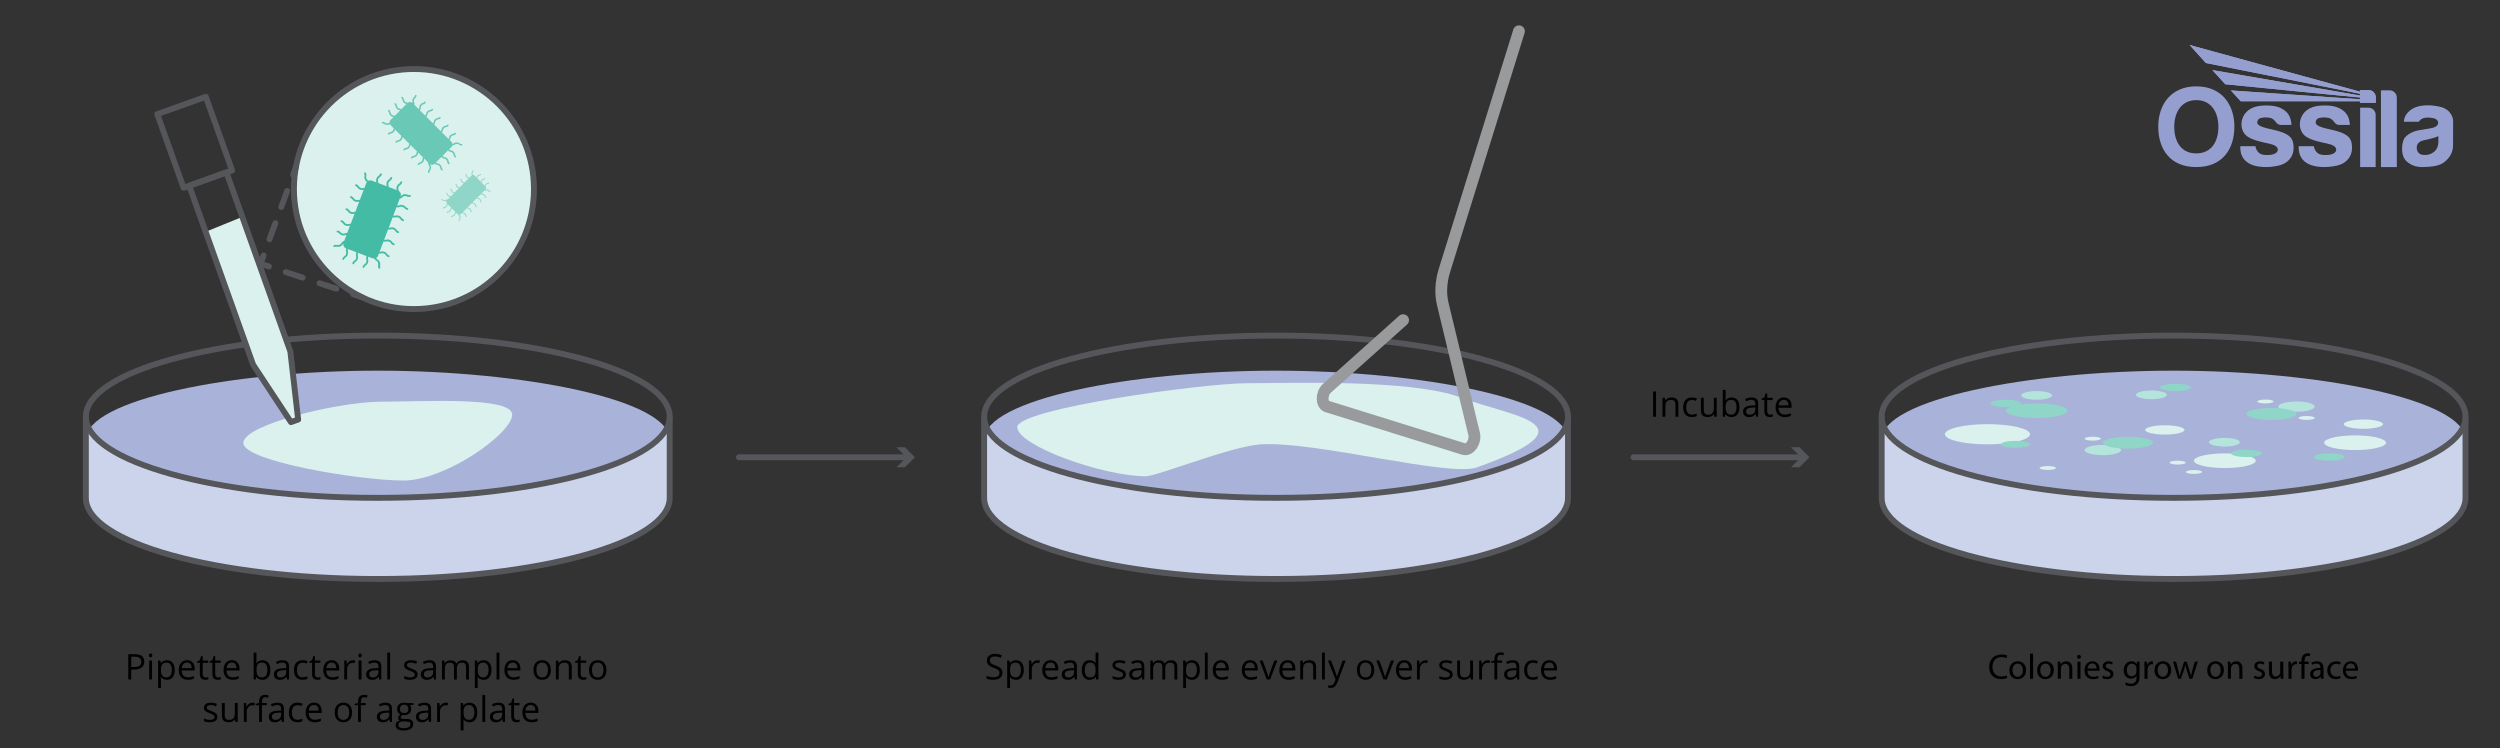 <svg viewBox="0 0 848 253.78" xmlns:xlink="http://www.w3.org/1999/xlink" height="253.78" width="848" xmlns="http://www.w3.org/2000/svg">
  <rect x="0" y="0" width="848" height="253.78" fill="#333333" stroke="none"/>
  <defs>
    <style>
      .cls-1 {
        fill: #ccd4ec;
      }

      .cls-2 {
        fill: #54565a;
      }

      .cls-3 {
        fill: #8fd6c8;
      }

      .cls-4 {
        stroke-miterlimit: 10;
      }

      .cls-4, .cls-5, .cls-6, .cls-7 {
        fill: none;
      }

      .cls-4, .cls-6, .cls-8 {
        stroke: #54565a;
        stroke-width: 2px;
      }

      .cls-9 {
        fill: #b4e4db;
      }

      .cls-10 {
        clip-path: url(#clippath-1);
      }

      .cls-11 {
        fill: #44bba4;
      }

      .cls-6, .cls-8, .cls-7 {
        stroke-linecap: round;
        stroke-linejoin: round;
      }

      .cls-12 {
        fill: #69c9b6;
      }

      .cls-13 {
        fill: #949fd0;
      }

      .cls-14 {
        clip-path: url(#clippath-3);
      }

      .cls-8, .cls-15 {
        fill: #daf1ed;
      }

      .cls-7 {
        stroke: #989a9c;
        stroke-width: 4px;
      }

      .cls-16 {
        clip-path: url(#clippath-2);
      }

      .cls-17 {
        fill: #a9b2d9;
      }

      .cls-18 {
        clip-path: url(#clippath);
      }
    </style>
    <clipPath id="clippath">
      <rect height="41.42" width="100" y="15.26" x="732.09" class="cls-5"></rect>
    </clipPath>
    <clipPath id="clippath-1">
      <rect height="41.42" width="100" y="15.26" x="732.09" class="cls-5"></rect>
    </clipPath>
    <clipPath id="clippath-2">
      <path d="M742.71,15.26l5.53,6.12,52.26,10.41v.6l-50.05-8.61,4.36,4.8,45.69,4.5v.59c-14.65-1.01-29.15-1.99-43.79-3l3.34,3.68c13.52,0,26.92,0,40.44,0v.51h5.38v-1.79c0-1.39-1.11-2.53-2.47-2.53h-2.91v.56l-57.79-15.84Z" class="cls-5"></path>
    </clipPath>
    <clipPath id="clippath-3">
      <rect height="41.42" width="100" y="15.26" x="732.09" class="cls-5"></rect>
    </clipPath>
  </defs>
  <g data-name="Layer 1" id="Layer_1">
    <g>
      <path d="M227.16,149.14c0,13.65-49.91,19.73-99.02,19.73s-99.02-6.08-99.02-19.73,49.91-23.41,99.02-23.41,99.02,9.77,99.02,23.41Z" class="cls-17"></path>
      <path d="M227.16,141.35v27.52c0,15.2-44.33,27.52-99.02,27.52s-99.02-12.32-99.02-27.52v-27.52l2.03,5.85,6.28,5.31,9.9,4.59,18.59,5.31,12.79,2.9,25.1,2.9,15.93.66h20.52l19.31-1.39,18.59-2.17,14.24-3.14,14.96-4.1,12.31-5.79,5.79-5.55,1.71-5.37Z" class="cls-1"></path>
    </g>
    <g>
      <ellipse ry="27.52" rx="99.02" cy="141.35" cx="128.14" class="cls-4"></ellipse>
      <path d="M227.16,141.35v27.52c0,15.2-44.33,27.52-99.02,27.52s-99.02-12.32-99.02-27.52v-27.52" class="cls-4"></path>
    </g>
    <path d="M173.74,140.67c0,6.26-22.48,22.33-36.94,22.33s-54.26-6.47-54.26-12.74,32.41-14.01,46.87-14.01,44.32-1.84,44.32,4.42Z" class="cls-15"></path>
    <g>
      <path d="M531.86,149.14c0,13.65-49.91,19.73-99.02,19.73s-99.02-6.08-99.02-19.73,49.91-23.41,99.02-23.41,99.02,9.77,99.02,23.41Z" class="cls-17"></path>
      <path d="M531.86,141.35v27.52c0,15.2-44.33,27.52-99.02,27.52s-99.02-12.32-99.02-27.52v-27.52l2.03,5.85,6.28,5.31,9.9,4.59,18.59,5.31,12.79,2.9,25.1,2.9,15.93.66h20.52l19.31-1.39,18.59-2.17,14.24-3.14,14.96-4.1,12.31-5.79,5.79-5.55,1.71-5.37Z" class="cls-1"></path>
    </g>
    <g>
      <ellipse ry="27.52" rx="99.02" cy="141.35" cx="432.84" class="cls-4"></ellipse>
      <path d="M531.86,141.35v27.52c0,15.2-44.33,27.52-99.02,27.52s-99.02-12.32-99.02-27.52v-27.52" class="cls-4"></path>
    </g>
    <path d="M495.81,134.93c16.89,6.42,46.22,8.94,5.12,23.62-9.34,3.34-54.88-8.99-73.27-7.83-10.11.64-35.11,10.83-39.05,10.83-14.46,0-43.56-10.4-43.56-16.67s63.32-14.89,77.78-14.89,56.01-1.51,72.97,4.93Z" class="cls-15"></path>
    <g>
      <line y2="155.11" x2="611.5" y1="155.11" x1="554.1" class="cls-6"></line>
      <polygon points="607.51 158.5 610.9 155.11 607.51 151.72 610.39 151.72 613.78 155.11 610.39 158.5 607.51 158.5" class="cls-2"></polygon>
    </g>
    <g>
      <path d="M560.73,141.35v-8.57h1v8.57h-1Z"></path>
      <path d="M568.32,141.35v-4.15c0-.52-.12-.91-.36-1.17s-.61-.39-1.12-.39c-.67,0-1.16.18-1.48.54s-.47.96-.47,1.8v3.37h-.97v-6.42h.79l.16.88h.05c.2-.32.48-.56.84-.74s.76-.26,1.2-.26c.77,0,1.36.19,1.75.56s.59.97.59,1.79v4.19h-.97Z"></path>
      <path d="M573.86,141.47c-.93,0-1.65-.29-2.16-.86s-.76-1.38-.76-2.43.26-1.9.78-2.49,1.25-.88,2.21-.88c.31,0,.62.03.93.1s.55.14.73.23l-.3.83c-.21-.09-.45-.16-.7-.21s-.48-.08-.67-.08c-1.3,0-1.96.83-1.96,2.5,0,.79.16,1.39.48,1.82s.79.63,1.42.63c.54,0,1.08-.12,1.65-.35v.86c-.43.22-.97.33-1.62.33Z"></path>
      <path d="M577.92,134.93v4.17c0,.52.12.91.36,1.17s.61.39,1.12.39c.67,0,1.16-.18,1.47-.55s.47-.97.47-1.8v-3.38h.97v6.42h-.8l-.14-.86h-.05c-.2.32-.48.56-.83.73s-.76.25-1.21.25c-.78,0-1.37-.19-1.75-.56s-.58-.96-.58-1.78v-4.2h.98Z"></path>
      <path d="M587.36,134.83c.84,0,1.5.29,1.97.86s.7,1.39.7,2.45-.24,1.87-.71,2.46-1.12.88-1.96.88c-.42,0-.8-.08-1.15-.23s-.64-.39-.87-.71h-.07l-.21.83h-.7v-9.12h.97v2.21c0,.5-.02.94-.05,1.34h.05c.45-.64,1.12-.96,2.02-.96ZM587.22,135.64c-.66,0-1.14.19-1.44.57s-.44,1.02-.44,1.92.15,1.55.45,1.94.78.58,1.45.58c.6,0,1.04-.22,1.34-.65s.44-1.06.44-1.88-.15-1.46-.44-1.87-.75-.62-1.36-.62Z"></path>
      <path d="M595.67,141.35l-.19-.91h-.05c-.32.4-.64.67-.96.82s-.72.21-1.19.21c-.64,0-1.14-.16-1.5-.49s-.54-.79-.54-1.4c0-1.3,1.04-1.98,3.11-2.04l1.09-.04v-.4c0-.5-.11-.88-.33-1.12s-.56-.36-1.04-.36c-.54,0-1.14.16-1.82.49l-.3-.74c.32-.17.66-.31,1.04-.4s.75-.15,1.13-.15c.77,0,1.33.17,1.7.51s.55.88.55,1.63v4.38h-.72ZM593.47,140.67c.61,0,1.08-.17,1.43-.5s.52-.8.52-1.39v-.58l-.97.04c-.77.03-1.33.15-1.67.36s-.51.54-.51.99c0,.35.11.62.32.8s.51.28.89.28Z"></path>
      <path d="M600.47,140.67c.17,0,.34-.01.5-.04s.29-.05.38-.08v.74c-.11.05-.26.09-.47.13s-.39.05-.55.05c-1.24,0-1.86-.65-1.86-1.96v-3.82h-.92v-.47l.92-.4.41-1.37h.56v1.49h1.86v.76h-1.86v3.78c0,.39.09.68.28.89s.44.31.76.31Z"></path>
      <path d="M605.35,141.47c-.95,0-1.7-.29-2.25-.87s-.82-1.38-.82-2.41.25-1.86.76-2.47,1.19-.91,2.05-.91c.8,0,1.44.26,1.91.79s.7,1.23.7,2.09v.62h-4.42c.02.75.21,1.33.57,1.72s.87.59,1.53.59c.69,0,1.38-.14,2.05-.43v.87c-.34.15-.67.25-.98.32s-.68.1-1.11.1ZM605.08,135.63c-.52,0-.93.17-1.23.5s-.49.8-.54,1.39h3.36c0-.61-.14-1.08-.41-1.41s-.66-.49-1.17-.49Z"></path>
    </g>
    <g>
      <path d="M340.04,228.2c0,.75-.27,1.34-.82,1.76s-1.29.63-2.23.63c-1.02,0-1.8-.13-2.34-.39v-.96c.35.15.73.27,1.15.35s.82.13,1.23.13c.66,0,1.16-.13,1.5-.38s.5-.6.5-1.05c0-.3-.06-.54-.18-.73s-.32-.36-.6-.52-.7-.34-1.27-.54c-.8-.29-1.37-.62-1.71-1.01s-.51-.9-.51-1.53c0-.66.25-1.19.74-1.58s1.15-.59,1.97-.59,1.63.16,2.35.47l-.31.87c-.71-.3-1.39-.45-2.06-.45-.53,0-.94.11-1.24.34s-.45.54-.45.94c0,.3.05.54.16.73s.29.36.55.52.66.33,1.19.52c.9.32,1.52.66,1.85,1.03s.51.84.51,1.43Z"></path>
      <path d="M344.63,230.59c-.42,0-.8-.08-1.15-.23s-.64-.39-.87-.71h-.07c.05.38.07.73.07,1.07v2.64h-.97v-9.3h.79l.13.88h.05c.25-.35.54-.61.87-.76s.71-.23,1.14-.23c.85,0,1.51.29,1.97.87s.69,1.4.69,2.45-.24,1.87-.71,2.46-1.12.88-1.96.88ZM344.49,224.76c-.66,0-1.13.18-1.42.54s-.44.94-.45,1.73v.22c0,.9.15,1.55.45,1.94s.78.58,1.45.58c.55,0,.99-.22,1.3-.67s.47-1.07.47-1.86-.16-1.42-.47-1.84-.76-.64-1.33-.64Z"></path>
      <path d="M351.93,223.94c.29,0,.54.02.77.07l-.13.9c-.27-.06-.5-.09-.7-.09-.52,0-.96.21-1.33.63s-.55.95-.55,1.58v3.45h-.97v-6.42h.8l.11,1.19h.05c.24-.42.53-.74.86-.97s.71-.34,1.11-.34Z"></path>
      <path d="M356.61,230.59c-.95,0-1.7-.29-2.25-.87s-.82-1.38-.82-2.41.25-1.86.76-2.47,1.19-.91,2.05-.91c.8,0,1.44.26,1.91.79s.7,1.23.7,2.09v.62h-4.42c.02.75.21,1.33.57,1.72s.87.59,1.53.59c.69,0,1.38-.14,2.05-.43v.87c-.34.15-.67.25-.98.32s-.68.1-1.11.1ZM356.35,224.75c-.52,0-.93.17-1.23.5s-.49.8-.54,1.39h3.36c0-.61-.14-1.08-.41-1.41s-.66-.49-1.17-.49Z"></path>
      <path d="M364.58,230.48l-.19-.91h-.05c-.32.4-.64.67-.96.82s-.72.21-1.19.21c-.64,0-1.14-.16-1.5-.49s-.54-.79-.54-1.4c0-1.3,1.04-1.98,3.11-2.04l1.09-.04v-.4c0-.5-.11-.88-.33-1.12s-.56-.36-1.04-.36c-.54,0-1.14.16-1.82.49l-.3-.74c.32-.17.66-.31,1.04-.4s.75-.15,1.13-.15c.77,0,1.33.17,1.7.51s.55.88.55,1.63v4.38h-.72ZM362.38,229.79c.61,0,1.08-.17,1.43-.5s.52-.8.52-1.39v-.58l-.97.04c-.77.03-1.33.15-1.67.36s-.51.54-.51.99c0,.35.11.62.32.8s.51.28.89.28Z"></path>
      <path d="M371.67,229.61h-.05c-.45.65-1.12.98-2.02.98-.84,0-1.49-.29-1.96-.86s-.7-1.39-.7-2.45.23-1.88.7-2.47,1.12-.88,1.96-.88,1.54.32,2,.95h.08l-.04-.46-.02-.45v-2.61h.97v9.12h-.79l-.13-.86ZM369.73,229.78c.66,0,1.15-.18,1.44-.54s.45-.94.45-1.75v-.21c0-.91-.15-1.56-.45-1.95s-.79-.58-1.45-.58c-.57,0-1.01.22-1.31.67s-.45,1.07-.45,1.88.15,1.44.45,1.86.74.63,1.32.63Z"></path>
      <path d="M381.92,228.72c0,.6-.22,1.06-.67,1.38s-1.07.49-1.88.49c-.85,0-1.52-.13-1.99-.4v-.9c.31.16.64.28.99.37s.69.13,1.02.13c.51,0,.9-.08,1.17-.24s.41-.41.41-.74c0-.25-.11-.46-.33-.64s-.64-.39-1.27-.63c-.6-.22-1.02-.42-1.27-.58s-.44-.35-.56-.57-.18-.46-.18-.76c0-.52.21-.94.64-1.24s1.01-.45,1.75-.45c.69,0,1.37.14,2.03.42l-.35.79c-.64-.27-1.23-.4-1.75-.4-.46,0-.81.07-1.04.22s-.35.34-.35.6c0,.17.04.32.13.44s.23.24.42.35.57.27,1.12.47c.76.28,1.28.56,1.54.84s.4.63.4,1.06Z"></path>
      <path d="M387.45,230.48l-.19-.91h-.05c-.32.4-.64.67-.96.82s-.72.21-1.19.21c-.64,0-1.14-.16-1.5-.49s-.54-.79-.54-1.4c0-1.3,1.04-1.98,3.11-2.04l1.09-.04v-.4c0-.5-.11-.88-.33-1.12s-.56-.36-1.04-.36c-.54,0-1.14.16-1.82.49l-.3-.74c.32-.17.66-.31,1.04-.4s.75-.15,1.13-.15c.77,0,1.33.17,1.7.51s.55.88.55,1.63v4.38h-.72ZM385.25,229.79c.61,0,1.08-.17,1.43-.5s.52-.8.52-1.39v-.58l-.97.04c-.77.03-1.33.15-1.67.36s-.51.54-.51.99c0,.35.11.62.32.8s.51.28.89.28Z"></path>
      <path d="M398.36,230.48v-4.18c0-.51-.11-.9-.33-1.15s-.56-.38-1.02-.38c-.61,0-1.05.17-1.34.52s-.43.88-.43,1.61v3.59h-.97v-4.18c0-.51-.11-.9-.33-1.15s-.56-.38-1.03-.38c-.61,0-1.06.18-1.34.55s-.42.96-.42,1.8v3.37h-.97v-6.42h.79l.16.88h.05c.18-.31.44-.56.78-.73s.71-.26,1.12-.26c1,0,1.66.36,1.97,1.09h.05c.19-.34.47-.6.83-.8s.78-.29,1.24-.29c.73,0,1.27.19,1.63.56s.54.97.54,1.79v4.19h-.97Z"></path>
      <path d="M404.32,230.59c-.42,0-.8-.08-1.15-.23s-.64-.39-.87-.71h-.07c.05.38.07.73.07,1.07v2.64h-.97v-9.3h.79l.13.88h.05c.25-.35.54-.61.87-.76s.71-.23,1.14-.23c.85,0,1.51.29,1.97.87s.69,1.4.69,2.45-.24,1.87-.71,2.46-1.12.88-1.96.88ZM404.18,224.76c-.66,0-1.13.18-1.42.54s-.44.94-.45,1.73v.22c0,.9.15,1.55.45,1.94s.78.58,1.45.58c.55,0,.99-.22,1.3-.67s.47-1.07.47-1.86-.16-1.42-.47-1.84-.76-.64-1.33-.64Z"></path>
      <path d="M409.66,230.48h-.97v-9.12h.97v9.12Z"></path>
      <path d="M414.44,230.59c-.95,0-1.7-.29-2.25-.87s-.82-1.38-.82-2.41.25-1.86.76-2.47,1.19-.91,2.05-.91c.8,0,1.44.26,1.91.79s.7,1.23.7,2.09v.62h-4.42c.02.75.21,1.33.57,1.72s.87.59,1.53.59c.69,0,1.38-.14,2.05-.43v.87c-.34.15-.67.25-.98.32s-.68.1-1.11.1ZM414.17,224.75c-.52,0-.93.17-1.23.5s-.49.8-.54,1.39h3.36c0-.61-.14-1.08-.41-1.41s-.66-.49-1.17-.49Z"></path>
      <path d="M424.29,230.59c-.95,0-1.7-.29-2.25-.87s-.82-1.38-.82-2.41.25-1.86.76-2.47,1.19-.91,2.05-.91c.8,0,1.44.26,1.91.79s.7,1.23.7,2.09v.62h-4.42c.02.75.21,1.33.57,1.72s.87.59,1.53.59c.69,0,1.38-.14,2.05-.43v.87c-.34.15-.67.25-.98.32s-.68.1-1.11.1ZM424.02,224.75c-.52,0-.93.17-1.23.5s-.49.8-.54,1.39h3.36c0-.61-.14-1.08-.41-1.41-.27-.33-.66-.49-1.17-.49Z"></path>
      <path d="M429.71,230.48l-2.44-6.42h1.04l1.38,3.81c.31.89.5,1.47.55,1.73h.05c.04-.21.18-.64.41-1.29s.74-2.07,1.54-4.26h1.04l-2.44,6.42h-1.14Z"></path>
      <path d="M437.03,230.59c-.95,0-1.7-.29-2.25-.87s-.82-1.38-.82-2.41.25-1.86.76-2.47,1.19-.91,2.05-.91c.8,0,1.44.26,1.91.79s.7,1.23.7,2.09v.62h-4.42c.02.75.21,1.33.57,1.72s.87.59,1.53.59c.69,0,1.38-.14,2.05-.43v.87c-.34.15-.67.25-.98.32s-.68.1-1.11.1ZM436.77,224.75c-.52,0-.93.17-1.23.5s-.49.8-.54,1.39h3.36c0-.61-.14-1.08-.41-1.41s-.66-.49-1.17-.49Z"></path>
      <path d="M445.44,230.48v-4.15c0-.52-.12-.91-.36-1.17s-.61-.39-1.12-.39c-.67,0-1.16.18-1.48.54s-.47.96-.47,1.8v3.37h-.97v-6.42h.79l.16.88h.05c.2-.32.48-.56.84-.74s.76-.26,1.2-.26c.77,0,1.36.19,1.75.56s.59.97.59,1.79v4.19h-.97Z"></path>
      <path d="M449.39,230.48h-.97v-9.12h.97v9.12Z"></path>
      <path d="M450.43,224.05h1.04l1.41,3.66c.31.84.5,1.44.57,1.81h.05c.05-.2.16-.54.32-1.02s.69-1.97,1.59-4.45h1.04l-2.76,7.31c-.27.72-.59,1.24-.96,1.54s-.81.45-1.34.45c-.3,0-.59-.03-.88-.1v-.78c.21.05.46.07.72.07.67,0,1.14-.38,1.43-1.12l.36-.91-2.59-6.46Z"></path>
      <path d="M466.16,227.26c0,1.05-.26,1.86-.79,2.45s-1.26.88-2.19.88c-.57,0-1.08-.13-1.53-.4s-.79-.66-1.03-1.16-.36-1.09-.36-1.77c0-1.05.26-1.86.79-2.45s1.25-.88,2.18-.88,1.61.3,2.14.9.79,1.41.79,2.43ZM461.26,227.26c0,.82.16,1.45.49,1.88s.81.64,1.45.64,1.12-.21,1.45-.64.5-1.05.5-1.88-.17-1.44-.5-1.86-.82-.64-1.46-.64-1.12.21-1.44.63-.49,1.04-.49,1.87Z"></path>
      <path d="M469.27,230.48l-2.44-6.42h1.04l1.38,3.81c.31.89.5,1.47.55,1.73h.05c.04-.21.18-.64.41-1.29s.74-2.07,1.54-4.26h1.04l-2.44,6.42h-1.14Z"></path>
      <path d="M476.59,230.59c-.95,0-1.7-.29-2.25-.87s-.82-1.38-.82-2.41.25-1.86.76-2.47,1.19-.91,2.05-.91c.8,0,1.44.26,1.91.79s.7,1.23.7,2.09v.62h-4.42c.02.75.21,1.33.57,1.72s.87.59,1.53.59c.69,0,1.38-.14,2.05-.43v.87c-.34.15-.67.25-.98.32s-.68.1-1.11.1ZM476.32,224.75c-.52,0-.93.17-1.23.5s-.49.8-.54,1.39h3.36c0-.61-.14-1.08-.41-1.41s-.66-.49-1.17-.49Z"></path>
      <path d="M483.54,223.94c.29,0,.54.02.77.07l-.13.9c-.27-.06-.5-.09-.7-.09-.52,0-.96.21-1.33.63s-.55.95-.55,1.58v3.45h-.97v-6.42h.8l.11,1.19h.05c.24-.42.53-.74.86-.97s.71-.34,1.11-.34Z"></path>
      <path d="M492.76,228.72c0,.6-.22,1.06-.67,1.38s-1.07.49-1.88.49c-.85,0-1.52-.13-1.99-.4v-.9c.31.16.64.28.99.37s.69.13,1.02.13c.51,0,.9-.08,1.17-.24s.41-.41.41-.74c0-.25-.11-.46-.33-.64s-.64-.39-1.27-.63c-.6-.22-1.02-.42-1.27-.58s-.44-.35-.56-.57-.18-.46-.18-.76c0-.52.21-.94.64-1.24s1.01-.45,1.75-.45c.69,0,1.37.14,2.03.42l-.35.79c-.64-.27-1.23-.4-1.75-.4-.46,0-.81.07-1.04.22s-.35.34-.35.6c0,.17.04.32.13.44s.23.24.42.35.57.27,1.12.47c.76.28,1.28.56,1.54.84s.4.63.4,1.06Z"></path>
      <path d="M495.26,224.05v4.17c0,.52.12.91.36,1.17s.61.39,1.12.39c.67,0,1.16-.18,1.47-.55s.47-.97.47-1.8v-3.38h.97v6.42h-.8l-.14-.86h-.05c-.2.32-.48.56-.83.73s-.76.25-1.21.25c-.78,0-1.37-.19-1.75-.56s-.58-.96-.58-1.78v-4.2h.98Z"></path>
      <path d="M504.64,223.94c.29,0,.54.02.77.07l-.13.9c-.27-.06-.5-.09-.7-.09-.52,0-.96.21-1.33.63s-.55.95-.55,1.58v3.45h-.97v-6.42h.8l.11,1.19h.05c.24-.42.53-.74.86-.97s.71-.34,1.11-.34Z"></path>
      <path d="M509.5,224.81h-1.63v5.67h-.97v-5.67h-1.15v-.44l1.15-.35v-.36c0-1.58.69-2.37,2.07-2.37.34,0,.74.07,1.2.21l-.25.78c-.38-.12-.7-.18-.96-.18-.37,0-.64.12-.81.37s-.26.64-.26,1.17v.42h1.63v.76Z"></path>
      <path d="M514.63,230.48l-.19-.91h-.05c-.32.4-.64.67-.96.82s-.72.21-1.19.21c-.64,0-1.14-.16-1.5-.49s-.54-.79-.54-1.4c0-1.3,1.04-1.98,3.11-2.04l1.09-.04v-.4c0-.5-.11-.88-.33-1.12s-.56-.36-1.04-.36c-.54,0-1.14.16-1.82.49l-.3-.74c.32-.17.66-.31,1.04-.4s.75-.15,1.13-.15c.77,0,1.33.17,1.7.51s.55.88.55,1.63v4.38h-.72ZM512.43,229.79c.61,0,1.08-.17,1.43-.5s.52-.8.52-1.39v-.58l-.97.04c-.77.03-1.33.15-1.67.36s-.51.54-.51.99c0,.35.11.62.32.8s.51.28.89.28Z"></path>
      <path d="M519.92,230.59c-.93,0-1.65-.29-2.16-.86s-.76-1.38-.76-2.43.26-1.9.78-2.49,1.25-.88,2.21-.88c.31,0,.62.03.93.1s.55.14.73.23l-.3.83c-.21-.09-.45-.16-.7-.21s-.48-.08-.67-.08c-1.3,0-1.96.83-1.96,2.5,0,.79.16,1.39.48,1.82s.79.63,1.42.63c.54,0,1.08-.12,1.65-.35v.86c-.43.22-.97.33-1.62.33Z"></path>
      <path d="M525.78,230.59c-.95,0-1.7-.29-2.25-.87s-.82-1.38-.82-2.41.25-1.86.76-2.47,1.19-.91,2.05-.91c.8,0,1.44.26,1.91.79s.7,1.23.7,2.09v.62h-4.42c.02.75.21,1.33.57,1.72s.87.59,1.53.59c.69,0,1.38-.14,2.05-.43v.87c-.34.15-.67.25-.98.32s-.68.1-1.11.1ZM525.51,224.75c-.52,0-.93.17-1.23.5s-.49.8-.54,1.39h3.36c0-.61-.14-1.08-.41-1.41s-.66-.49-1.17-.49Z"></path>
    </g>
    <g>
      <path d="M48.95,224.41c0,.87-.3,1.53-.89,2s-1.44.7-2.54.7h-1.01v3.37h-1v-8.57h2.22c2.14,0,3.21.83,3.21,2.5ZM44.51,226.25h.9c.88,0,1.52-.14,1.92-.43s.59-.74.59-1.37c0-.57-.19-.99-.56-1.27s-.95-.42-1.73-.42h-1.11v3.48Z"></path>
      <path d="M50.51,222.31c0-.22.05-.39.16-.49s.25-.16.41-.16.29.05.4.16.17.27.17.49-.06.38-.17.49-.25.16-.4.16c-.16,0-.3-.05-.41-.16s-.16-.27-.16-.49ZM51.57,230.48h-.97v-6.42h.97v6.42Z"></path>
      <path d="M56.62,230.59c-.42,0-.8-.08-1.15-.23s-.64-.39-.87-.71h-.07c.05.38.07.73.07,1.07v2.64h-.97v-9.3h.79l.13.88h.05c.25-.35.54-.61.87-.76s.71-.23,1.14-.23c.85,0,1.51.29,1.97.87s.69,1.4.69,2.45-.24,1.87-.71,2.46-1.12.88-1.96.88ZM56.48,224.76c-.66,0-1.13.18-1.42.54s-.44.94-.45,1.73v.22c0,.9.15,1.55.45,1.94s.78.58,1.45.58c.55,0,.99-.22,1.3-.67s.47-1.07.47-1.86-.16-1.42-.47-1.84-.76-.64-1.33-.64Z"></path>
      <path d="M63.7,230.59c-.95,0-1.7-.29-2.25-.87s-.82-1.38-.82-2.41.25-1.86.76-2.47,1.19-.91,2.05-.91c.8,0,1.44.26,1.91.79s.7,1.23.7,2.09v.62h-4.42c.02.75.21,1.33.57,1.72s.87.59,1.53.59c.69,0,1.38-.14,2.05-.43v.87c-.34.15-.67.25-.98.32s-.68.1-1.11.1ZM63.43,224.75c-.52,0-.93.17-1.23.5s-.49.8-.54,1.39h3.36c0-.61-.14-1.08-.41-1.41s-.66-.49-1.17-.49Z"></path>
      <path d="M69.79,229.79c.17,0,.34-.01.5-.04s.29-.05.38-.08v.74c-.11.05-.26.09-.47.13s-.39.05-.55.05c-1.24,0-1.86-.65-1.86-1.96v-3.82h-.92v-.47l.92-.4.41-1.37h.56v1.49h1.86v.76h-1.86v3.78c0,.39.09.68.28.89s.44.31.76.31Z"></path>
      <path d="M74.03,229.79c.17,0,.34-.01.5-.04s.29-.05.38-.08v.74c-.11.05-.26.09-.47.13s-.39.05-.55.05c-1.24,0-1.86-.65-1.86-1.96v-3.82h-.92v-.47l.92-.4.41-1.37h.56v1.49h1.86v.76h-1.86v3.78c0,.39.09.68.28.89s.44.31.76.31Z"></path>
      <path d="M78.9,230.59c-.95,0-1.7-.29-2.25-.87s-.82-1.38-.82-2.41.25-1.86.76-2.47,1.19-.91,2.05-.91c.8,0,1.44.26,1.91.79s.7,1.23.7,2.09v.62h-4.42c.02.75.21,1.33.57,1.72s.87.59,1.53.59c.69,0,1.38-.14,2.05-.43v.87c-.34.15-.67.25-.98.32s-.68.1-1.11.1ZM78.64,224.75c-.52,0-.93.17-1.23.5s-.49.8-.54,1.39h3.36c0-.61-.14-1.08-.41-1.41s-.66-.49-1.17-.49Z"></path>
      <path d="M89.03,223.95c.84,0,1.5.29,1.97.86s.7,1.39.7,2.45-.24,1.87-.71,2.46-1.12.88-1.96.88c-.42,0-.8-.08-1.15-.23s-.64-.39-.87-.71h-.07l-.21.83h-.7v-9.12h.97v2.21c0,.5-.02.94-.05,1.34h.05c.45-.64,1.12-.96,2.02-.96ZM88.89,224.76c-.66,0-1.14.19-1.44.57s-.44,1.02-.44,1.92.15,1.55.45,1.94.78.58,1.45.58c.6,0,1.04-.22,1.34-.65s.44-1.06.44-1.88-.15-1.46-.44-1.87-.75-.62-1.36-.62Z"></path>
      <path d="M97.34,230.48l-.19-.91h-.05c-.32.4-.64.67-.96.82s-.72.21-1.19.21c-.64,0-1.14-.16-1.5-.49s-.54-.79-.54-1.4c0-1.3,1.04-1.98,3.11-2.04l1.09-.04v-.4c0-.5-.11-.88-.33-1.12s-.56-.36-1.04-.36c-.54,0-1.14.16-1.82.49l-.3-.74c.32-.17.66-.31,1.04-.4s.75-.15,1.13-.15c.77,0,1.33.17,1.7.51s.55.88.55,1.63v4.38h-.72ZM95.15,229.79c.61,0,1.08-.17,1.43-.5s.52-.8.52-1.39v-.58l-.97.04c-.77.03-1.33.15-1.67.36s-.51.54-.51.99c0,.35.11.62.32.8s.51.28.89.28Z"></path>
      <path d="M102.63,230.59c-.93,0-1.65-.29-2.16-.86s-.76-1.38-.76-2.43.26-1.9.78-2.49,1.25-.88,2.21-.88c.31,0,.62.03.93.1s.55.14.73.23l-.3.83c-.21-.09-.45-.16-.7-.21s-.48-.08-.67-.08c-1.3,0-1.96.83-1.96,2.5,0,.79.16,1.39.48,1.82s.79.63,1.42.63c.54,0,1.08-.12,1.65-.35v.86c-.43.22-.97.33-1.62.33Z"></path>
      <path d="M107.85,229.79c.17,0,.34-.01.5-.04s.29-.05.38-.08v.74c-.11.05-.26.09-.47.13s-.39.05-.55.05c-1.24,0-1.86-.65-1.86-1.96v-3.82h-.92v-.47l.92-.4.41-1.37h.56v1.49h1.86v.76h-1.86v3.78c0,.39.09.68.28.89s.44.31.76.31Z"></path>
      <path d="M112.73,230.59c-.95,0-1.7-.29-2.25-.87s-.82-1.38-.82-2.41.25-1.86.76-2.47,1.19-.91,2.05-.91c.8,0,1.44.26,1.91.79s.7,1.23.7,2.09v.62h-4.42c.02.75.21,1.33.57,1.72s.87.59,1.53.59c.69,0,1.38-.14,2.05-.43v.87c-.34.15-.67.25-.98.32s-.68.1-1.11.1ZM112.47,224.75c-.52,0-.93.17-1.23.5s-.49.8-.54,1.39h3.36c0-.61-.14-1.08-.41-1.41s-.66-.49-1.17-.49Z"></path>
      <path d="M119.68,223.94c.29,0,.54.02.77.07l-.13.9c-.27-.06-.5-.09-.7-.09-.52,0-.96.21-1.33.63s-.55.95-.55,1.58v3.45h-.97v-6.42h.8l.11,1.19h.05c.24-.42.53-.74.86-.97s.71-.34,1.11-.34Z"></path>
      <path d="M121.57,222.31c0-.22.05-.39.16-.49s.25-.16.41-.16.29.05.4.16.17.27.17.49-.06.38-.17.49-.25.16-.4.16c-.16,0-.3-.05-.41-.16s-.16-.27-.16-.49ZM122.62,230.48h-.97v-6.42h.97v6.42Z"></path>
      <path d="M128.63,230.48l-.19-.91h-.05c-.32.4-.64.67-.96.82s-.72.21-1.19.21c-.64,0-1.14-.16-1.5-.49s-.54-.79-.54-1.4c0-1.3,1.04-1.98,3.11-2.04l1.09-.04v-.4c0-.5-.11-.88-.33-1.12s-.56-.36-1.04-.36c-.54,0-1.14.16-1.82.49l-.3-.74c.32-.17.66-.31,1.04-.4s.75-.15,1.13-.15c.77,0,1.33.17,1.7.51s.55.88.55,1.63v4.38h-.72ZM126.43,229.79c.61,0,1.08-.17,1.43-.5s.52-.8.52-1.39v-.58l-.97.04c-.77.03-1.33.15-1.67.36s-.51.54-.51.99c0,.35.11.62.32.8s.51.28.89.28Z"></path>
      <path d="M132.33,230.48h-.97v-9.12h.97v9.12Z"></path>
      <path d="M141.65,228.72c0,.6-.22,1.06-.67,1.38s-1.07.49-1.88.49c-.85,0-1.52-.13-1.99-.4v-.9c.31.16.64.28.99.37s.69.13,1.02.13c.51,0,.9-.08,1.17-.24s.41-.41.41-.74c0-.25-.11-.46-.33-.64s-.64-.39-1.27-.63c-.6-.22-1.02-.42-1.27-.58s-.44-.35-.56-.57-.18-.46-.18-.76c0-.52.21-.94.64-1.24s1.01-.45,1.75-.45c.69,0,1.37.14,2.03.42l-.35.79c-.64-.27-1.23-.4-1.75-.4-.46,0-.81.07-1.04.22s-.35.34-.35.6c0,.17.04.32.13.44s.23.24.42.35.57.27,1.12.47c.76.28,1.28.56,1.54.84s.4.63.4,1.06Z"></path>
      <path d="M147.18,230.48l-.19-.91h-.05c-.32.4-.64.67-.96.82s-.72.21-1.19.21c-.64,0-1.14-.16-1.5-.49s-.54-.79-.54-1.4c0-1.3,1.04-1.98,3.11-2.04l1.09-.04v-.4c0-.5-.11-.88-.33-1.12s-.56-.36-1.04-.36c-.54,0-1.14.16-1.82.49l-.3-.74c.32-.17.66-.31,1.04-.4s.75-.15,1.13-.15c.77,0,1.33.17,1.7.51s.55.88.55,1.63v4.38h-.72ZM144.99,229.79c.61,0,1.08-.17,1.43-.5s.52-.8.52-1.39v-.58l-.97.04c-.77.03-1.33.15-1.67.36s-.51.54-.51.99c0,.35.11.62.32.8s.51.28.89.28Z"></path>
      <path d="M158.09,230.48v-4.18c0-.51-.11-.9-.33-1.15s-.56-.38-1.02-.38c-.61,0-1.05.17-1.34.52s-.43.88-.43,1.61v3.59h-.97v-4.18c0-.51-.11-.9-.33-1.15s-.56-.38-1.03-.38c-.61,0-1.06.18-1.34.55s-.42.96-.42,1.8v3.37h-.97v-6.42h.79l.16.88h.05c.18-.31.44-.56.78-.73s.71-.26,1.12-.26c1,0,1.66.36,1.97,1.09h.05c.19-.34.47-.6.83-.8s.78-.29,1.24-.29c.73,0,1.27.19,1.63.56s.54.97.54,1.79v4.19h-.97Z"></path>
      <path d="M164.06,230.59c-.42,0-.8-.08-1.15-.23s-.64-.39-.87-.71h-.07c.05.38.07.73.07,1.07v2.64h-.97v-9.3h.79l.13.88h.05c.25-.35.54-.61.87-.76s.71-.23,1.14-.23c.85,0,1.51.29,1.97.87s.69,1.4.69,2.45-.24,1.87-.71,2.46-1.12.88-1.96.88ZM163.92,224.76c-.66,0-1.13.18-1.42.54s-.44.94-.45,1.73v.22c0,.9.15,1.55.45,1.94s.78.58,1.45.58c.55,0,.99-.22,1.3-.67s.47-1.07.47-1.86-.16-1.42-.47-1.84-.76-.64-1.33-.64Z"></path>
      <path d="M169.4,230.48h-.97v-9.12h.97v9.12Z"></path>
      <path d="M174.17,230.59c-.95,0-1.7-.29-2.25-.87s-.82-1.38-.82-2.41.25-1.86.76-2.47,1.19-.91,2.05-.91c.8,0,1.44.26,1.91.79s.7,1.23.7,2.09v.62h-4.42c.02.75.21,1.33.57,1.72s.87.59,1.53.59c.69,0,1.38-.14,2.05-.43v.87c-.34.15-.67.25-.98.32s-.68.1-1.11.1ZM173.91,224.75c-.52,0-.93.17-1.23.5s-.49.8-.54,1.39h3.36c0-.61-.14-1.08-.41-1.41s-.66-.49-1.17-.49Z"></path>
      <path d="M186.85,227.26c0,1.05-.26,1.86-.79,2.45s-1.26.88-2.19.88c-.57,0-1.08-.13-1.53-.4s-.79-.66-1.03-1.16-.36-1.09-.36-1.77c0-1.05.26-1.86.79-2.45s1.25-.88,2.18-.88,1.61.3,2.14.9.79,1.41.79,2.43ZM181.96,227.26c0,.82.16,1.45.49,1.88s.81.64,1.45.64,1.12-.21,1.45-.64.5-1.05.5-1.88-.17-1.44-.5-1.86-.82-.64-1.46-.64-1.12.21-1.44.63-.49,1.04-.49,1.87Z"></path>
      <path d="M192.95,230.48v-4.15c0-.52-.12-.91-.36-1.17s-.61-.39-1.12-.39c-.67,0-1.16.18-1.48.54s-.47.96-.47,1.8v3.37h-.97v-6.42h.79l.16.88h.05c.2-.32.48-.56.84-.74s.76-.26,1.2-.26c.77,0,1.36.19,1.75.56s.59.97.59,1.79v4.19h-.97Z"></path>
      <path d="M198,229.79c.17,0,.34-.01.5-.04s.29-.05.38-.08v.74c-.11.05-.26.09-.47.13s-.39.05-.55.05c-1.24,0-1.86-.65-1.86-1.96v-3.82h-.92v-.47l.92-.4.41-1.37h.56v1.49h1.86v.76h-1.86v3.78c0,.39.09.68.28.89s.44.31.76.31Z"></path>
      <path d="M205.7,227.26c0,1.05-.26,1.86-.79,2.45s-1.26.88-2.19.88c-.57,0-1.08-.13-1.53-.4s-.79-.66-1.03-1.16-.36-1.09-.36-1.77c0-1.05.26-1.86.79-2.45s1.25-.88,2.18-.88,1.61.3,2.14.9.79,1.41.79,2.43ZM200.81,227.26c0,.82.16,1.45.49,1.88s.81.64,1.45.64,1.12-.21,1.45-.64.5-1.05.5-1.88-.17-1.44-.5-1.86-.82-.64-1.46-.64-1.12.21-1.44.63-.49,1.04-.49,1.87Z"></path>
      <path d="M73.74,243.12c0,.6-.22,1.06-.67,1.38s-1.07.49-1.88.49c-.85,0-1.52-.13-1.99-.4v-.9c.31.16.64.28.99.37s.69.13,1.02.13c.51,0,.9-.08,1.17-.24s.41-.41.41-.74c0-.25-.11-.46-.33-.64s-.64-.39-1.27-.63c-.6-.22-1.02-.42-1.27-.58s-.44-.35-.56-.57-.18-.46-.18-.76c0-.52.21-.94.64-1.24s1.01-.45,1.75-.45c.69,0,1.37.14,2.03.42l-.35.79c-.64-.27-1.23-.4-1.75-.4-.46,0-.81.07-1.04.22s-.35.34-.35.6c0,.17.04.32.13.44s.23.24.42.35.57.27,1.12.47c.76.28,1.28.56,1.54.84s.4.63.4,1.06Z"></path>
      <path d="M76.24,238.45v4.17c0,.52.12.91.36,1.17s.61.39,1.12.39c.67,0,1.16-.18,1.47-.55s.47-.97.47-1.8v-3.38h.97v6.42h-.8l-.14-.86h-.05c-.2.32-.48.56-.83.73s-.76.25-1.21.25c-.78,0-1.37-.19-1.75-.56s-.58-.96-.58-1.78v-4.2h.98Z"></path>
      <path d="M85.62,238.34c.29,0,.54.02.77.07l-.13.9c-.27-.06-.5-.09-.7-.09-.52,0-.96.21-1.33.63s-.55.95-.55,1.58v3.45h-.97v-6.42h.8l.11,1.19h.05c.24-.42.53-.74.86-.97s.71-.34,1.11-.34Z"></path>
      <path d="M90.48,239.21h-1.63v5.67h-.97v-5.67h-1.15v-.44l1.15-.35v-.36c0-1.58.69-2.37,2.07-2.37.34,0,.74.07,1.2.21l-.25.78c-.38-.12-.7-.18-.96-.18-.37,0-.64.12-.81.37s-.26.64-.26,1.17v.42h1.63v.76Z"></path>
      <path d="M95.61,244.88l-.19-.91h-.05c-.32.4-.64.67-.96.82s-.72.21-1.19.21c-.64,0-1.14-.16-1.5-.49s-.54-.79-.54-1.4c0-1.3,1.04-1.98,3.11-2.04l1.09-.04v-.4c0-.5-.11-.88-.33-1.12s-.56-.36-1.04-.36c-.54,0-1.14.16-1.82.49l-.3-.74c.32-.17.66-.31,1.04-.4s.75-.15,1.13-.15c.77,0,1.33.17,1.7.51s.55.88.55,1.63v4.38h-.72ZM93.41,244.19c.61,0,1.08-.17,1.43-.5s.52-.8.52-1.39v-.58l-.97.04c-.77.03-1.33.15-1.67.36s-.51.54-.51.99c0,.35.11.62.32.8s.51.28.89.28Z"></path>
      <path d="M100.9,244.99c-.93,0-1.65-.29-2.16-.86s-.76-1.38-.76-2.43.26-1.9.78-2.49,1.25-.88,2.21-.88c.31,0,.62.03.93.1s.55.14.73.23l-.3.83c-.21-.09-.45-.16-.7-.21s-.48-.08-.67-.08c-1.3,0-1.96.83-1.96,2.5,0,.79.16,1.39.48,1.82s.79.63,1.42.63c.54,0,1.08-.12,1.65-.35v.86c-.43.22-.97.33-1.62.33Z"></path>
      <path d="M106.76,244.99c-.95,0-1.7-.29-2.25-.87s-.82-1.38-.82-2.41.25-1.86.76-2.47,1.19-.91,2.05-.91c.8,0,1.44.26,1.91.79s.7,1.23.7,2.09v.62h-4.42c.02.75.21,1.33.57,1.72s.87.59,1.53.59c.69,0,1.38-.14,2.05-.43v.87c-.34.15-.67.25-.98.32s-.68.1-1.11.1ZM106.49,239.15c-.52,0-.93.17-1.23.5s-.49.8-.54,1.39h3.36c0-.61-.14-1.08-.41-1.41s-.66-.49-1.17-.49Z"></path>
      <path d="M119.44,241.66c0,1.05-.26,1.86-.79,2.45s-1.26.88-2.19.88c-.57,0-1.08-.13-1.53-.4s-.79-.66-1.03-1.16-.36-1.09-.36-1.77c0-1.05.26-1.86.79-2.45s1.25-.88,2.18-.88,1.61.3,2.14.9.79,1.41.79,2.43ZM114.54,241.66c0,.82.16,1.45.49,1.88s.81.64,1.45.64,1.12-.21,1.45-.64.5-1.05.5-1.88-.17-1.44-.5-1.86-.82-.64-1.46-.64-1.12.21-1.44.63-.49,1.04-.49,1.87Z"></path>
      <path d="M124.04,239.21h-1.63v5.67h-.97v-5.67h-1.15v-.44l1.15-.35v-.36c0-1.58.69-2.37,2.07-2.37.34,0,.74.07,1.2.21l-.25.78c-.38-.12-.7-.18-.96-.18-.37,0-.64.12-.81.37s-.26.64-.26,1.17v.42h1.63v.76Z"></path>
      <path d="M132.27,244.88l-.19-.91h-.05c-.32.4-.64.67-.96.82s-.72.21-1.19.21c-.64,0-1.14-.16-1.5-.49s-.54-.79-.54-1.4c0-1.3,1.04-1.98,3.11-2.04l1.09-.04v-.4c0-.5-.11-.88-.33-1.12s-.56-.36-1.04-.36c-.54,0-1.14.16-1.82.49l-.3-.74c.32-.17.66-.31,1.04-.4s.75-.15,1.13-.15c.77,0,1.33.17,1.7.51s.55.88.55,1.63v4.38h-.72ZM130.08,244.19c.61,0,1.08-.17,1.43-.5s.52-.8.52-1.39v-.58l-.97.04c-.77.03-1.33.15-1.67.36s-.51.54-.51.99c0,.35.11.62.32.8s.51.28.89.28Z"></path>
      <path d="M140.25,238.45v.62l-1.19.14c.11.14.21.32.29.54s.13.47.13.75c0,.63-.21,1.13-.64,1.51s-1.02.56-1.77.56c-.19,0-.37-.02-.54-.05-.41.22-.62.49-.62.83,0,.18.07.31.22.39s.39.13.74.13h1.14c.7,0,1.23.15,1.6.44s.56.72.56,1.28c0,.71-.29,1.25-.86,1.63s-1.4.56-2.5.56c-.84,0-1.49-.16-1.94-.47s-.68-.75-.68-1.32c0-.39.12-.73.38-1.01s.6-.48,1.05-.58c-.16-.07-.3-.19-.41-.35s-.17-.34-.17-.54c0-.23.06-.44.19-.62s.32-.35.59-.51c-.33-.14-.6-.37-.81-.7s-.31-.7-.31-1.12c0-.7.21-1.25.63-1.63s1.02-.57,1.79-.57c.34,0,.64.04.91.12h2.22ZM135.13,245.95c0,.35.15.61.44.79s.71.27,1.26.27c.82,0,1.42-.12,1.81-.37s.59-.58.59-.99c0-.35-.11-.59-.32-.72s-.62-.2-1.21-.2h-1.17c-.44,0-.79.11-1.03.32s-.37.51-.37.91ZM135.66,240.51c0,.45.13.79.38,1.02s.61.35,1.06.35c.95,0,1.42-.46,1.42-1.38s-.48-1.45-1.44-1.45c-.46,0-.81.12-1.05.37s-.37.61-.37,1.1Z"></path>
      <path d="M145.52,244.88l-.19-.91h-.05c-.32.4-.64.67-.96.82s-.72.21-1.19.21c-.64,0-1.14-.16-1.5-.49s-.54-.79-.54-1.4c0-1.3,1.04-1.98,3.11-2.04l1.09-.04v-.4c0-.5-.11-.88-.33-1.12s-.56-.36-1.04-.36c-.54,0-1.14.16-1.82.49l-.3-.74c.32-.17.66-.31,1.04-.4s.75-.15,1.13-.15c.77,0,1.33.17,1.7.51s.55.88.55,1.63v4.38h-.72ZM143.32,244.19c.61,0,1.08-.17,1.43-.5s.52-.8.52-1.39v-.58l-.97.04c-.77.03-1.33.15-1.67.36s-.51.54-.51.99c0,.35.11.62.32.8s.51.28.89.28Z"></path>
      <path d="M151.18,238.34c.29,0,.54.02.77.07l-.13.9c-.27-.06-.5-.09-.7-.09-.52,0-.96.21-1.33.63s-.55.95-.55,1.58v3.45h-.97v-6.42h.8l.11,1.19h.05c.24-.42.53-.74.86-.97s.71-.34,1.11-.34Z"></path>
      <path d="M159.25,244.99c-.42,0-.8-.08-1.15-.23s-.64-.39-.87-.71h-.07c.05.38.07.73.07,1.07v2.64h-.97v-9.3h.79l.13.88h.05c.25-.35.54-.61.87-.76s.71-.23,1.14-.23c.85,0,1.51.29,1.97.87s.69,1.4.69,2.45-.24,1.87-.71,2.46-1.12.88-1.96.88ZM159.11,239.16c-.66,0-1.13.18-1.42.54s-.44.94-.45,1.73v.22c0,.9.15,1.55.45,1.94s.78.58,1.45.58c.55,0,.99-.22,1.3-.67s.47-1.07.47-1.86-.16-1.42-.47-1.84-.76-.64-1.33-.64Z"></path>
      <path d="M164.59,244.88h-.97v-9.12h.97v9.12Z"></path>
      <path d="M170.6,244.88l-.19-.91h-.05c-.32.4-.64.67-.96.82s-.72.21-1.19.21c-.64,0-1.14-.16-1.5-.49s-.54-.79-.54-1.4c0-1.3,1.04-1.98,3.11-2.04l1.09-.04v-.4c0-.5-.11-.88-.33-1.12s-.56-.36-1.04-.36c-.54,0-1.14.16-1.82.49l-.3-.74c.32-.17.66-.31,1.04-.4s.75-.15,1.13-.15c.77,0,1.33.17,1.7.51s.55.88.55,1.63v4.38h-.72ZM168.4,244.19c.61,0,1.08-.17,1.43-.5s.52-.8.52-1.39v-.58l-.97.04c-.77.03-1.33.15-1.67.36s-.51.54-.51.99c0,.35.11.62.32.8s.51.28.89.28Z"></path>
      <path d="M175.4,244.19c.17,0,.34-.01.5-.04s.29-.05.38-.08v.74c-.11.05-.26.09-.47.13s-.39.05-.55.05c-1.24,0-1.86-.65-1.86-1.96v-3.82h-.92v-.47l.92-.4.41-1.37h.56v1.49h1.86v.76h-1.86v3.78c0,.39.09.68.28.89s.44.31.76.31Z"></path>
      <path d="M180.27,244.99c-.95,0-1.7-.29-2.25-.87s-.82-1.38-.82-2.41.25-1.86.76-2.47,1.19-.91,2.05-.91c.8,0,1.44.26,1.91.79s.7,1.23.7,2.09v.62h-4.42c.02.75.21,1.33.57,1.72s.87.59,1.53.59c.69,0,1.38-.14,2.05-.43v.87c-.34.15-.67.25-.98.32s-.68.1-1.11.1ZM180.01,239.15c-.52,0-.93.17-1.23.5s-.49.8-.54,1.39h3.36c0-.61-.14-1.08-.41-1.41s-.66-.49-1.17-.49Z"></path>
    </g>
    <g>
      <line y2="155.11" x2="308.05" y1="155.11" x1="250.65" class="cls-6"></line>
      <polygon points="304.06 158.5 307.46 155.11 304.06 151.72 306.94 151.72 310.33 155.11 306.94 158.5 304.06 158.5" class="cls-2"></polygon>
    </g>
    <g>
      <path d="M680.85,229.97c-.38.19-1.15.38-2.13.38-2.28,0-3.99-1.44-3.99-4.09s1.71-4.25,4.22-4.25c1.01,0,1.64.22,1.92.36l-.25.85c-.4-.19-.96-.34-1.63-.34-1.89,0-3.15,1.21-3.15,3.33,0,1.98,1.14,3.25,3.11,3.25.64,0,1.28-.13,1.7-.34l.22.83Z"></path>
      <path d="M687.25,227.29c0,2.15-1.49,3.08-2.89,3.08-1.57,0-2.78-1.15-2.78-2.99,0-1.94,1.27-3.08,2.88-3.08s2.79,1.21,2.79,2.99ZM682.64,227.35c0,1.27.73,2.23,1.76,2.23s1.76-.95,1.76-2.25c0-.98-.49-2.23-1.74-2.23s-1.79,1.15-1.79,2.25Z"></path>
      <path d="M688.58,221.72h1.05v8.52h-1.05v-8.52Z"></path>
      <path d="M696.67,227.29c0,2.15-1.49,3.08-2.89,3.08-1.57,0-2.78-1.15-2.78-2.99,0-1.94,1.27-3.08,2.88-3.08s2.79,1.21,2.79,2.99ZM692.06,227.35c0,1.27.73,2.23,1.76,2.23s1.76-.95,1.76-2.25c0-.98-.49-2.23-1.74-2.23s-1.79,1.15-1.79,2.25Z"></path>
      <path d="M698,226c0-.6-.01-1.09-.05-1.57h.94l.06.96h.02c.29-.55.96-1.09,1.92-1.09.8,0,2.05.48,2.05,2.47v3.47h-1.05v-3.35c0-.94-.35-1.72-1.34-1.72-.7,0-1.24.49-1.42,1.08-.05.13-.07.31-.07.49v3.49h-1.05v-4.23Z"></path>
      <path d="M705.84,222.8c.01.36-.25.65-.67.65-.37,0-.64-.29-.64-.65s.28-.66.66-.66.65.29.65.66ZM704.66,230.24v-5.8h1.05v5.8h-1.05Z"></path>
      <path d="M708.06,227.53c.02,1.43.94,2.02,1.99,2.02.76,0,1.21-.13,1.61-.3l.18.75c-.37.17-1.01.36-1.93.36-1.79,0-2.85-1.18-2.85-2.93s1.03-3.13,2.72-3.13c1.89,0,2.4,1.67,2.4,2.73,0,.22-.02.38-.04.49h-4.08ZM711.15,226.77c.01-.67-.28-1.72-1.46-1.72-1.07,0-1.54.98-1.62,1.72h3.08Z"></path>
      <path d="M713.34,229.16c.31.2.86.42,1.39.42.77,0,1.13-.38,1.13-.86s-.3-.78-1.08-1.07c-1.04-.37-1.54-.95-1.54-1.64,0-.94.76-1.7,2-1.7.59,0,1.1.17,1.43.36l-.26.77c-.23-.14-.65-.34-1.19-.34-.62,0-.97.36-.97.79,0,.48.35.7,1.1.98,1.01.38,1.52.89,1.52,1.75,0,1.02-.79,1.74-2.17,1.74-.64,0-1.22-.16-1.63-.4l.26-.8Z"></path>
      <path d="M725.78,224.43c-.02.42-.05.89-.05,1.59v3.37c0,1.33-.26,2.15-.83,2.65-.56.53-1.38.7-2.11.7s-1.46-.17-1.93-.48l.26-.8c.38.24.98.46,1.7.46,1.08,0,1.87-.56,1.87-2.03v-.65h-.02c-.32.54-.95.97-1.85.97-1.44,0-2.47-1.22-2.47-2.83,0-1.97,1.28-3.08,2.61-3.08,1.01,0,1.56.53,1.81,1.01h.02l.05-.88h.92ZM724.69,226.72c0-.18-.01-.34-.06-.48-.19-.61-.71-1.12-1.48-1.12-1.01,0-1.73.85-1.73,2.2,0,1.14.58,2.09,1.71,2.09.65,0,1.24-.41,1.46-1.08.06-.18.08-.38.08-.56v-1.04Z"></path>
      <path d="M727.41,226.24c0-.68-.01-1.27-.05-1.81h.92l.04,1.14h.05c.26-.78.9-1.27,1.61-1.27.12,0,.2.01.3.04v1c-.11-.02-.22-.04-.36-.04-.74,0-1.27.56-1.42,1.36-.02.14-.05.31-.05.49v3.09h-1.04v-3.99Z"></path>
      <path d="M736.47,227.29c0,2.15-1.49,3.08-2.89,3.08-1.57,0-2.78-1.15-2.78-2.99,0-1.94,1.27-3.08,2.88-3.08s2.79,1.21,2.79,2.99ZM731.87,227.35c0,1.27.73,2.23,1.76,2.23s1.76-.95,1.76-2.25c0-.98-.49-2.23-1.74-2.23s-1.79,1.15-1.79,2.25Z"></path>
      <path d="M738.14,224.43l.77,2.95c.17.65.32,1.25.43,1.85h.04c.13-.59.32-1.21.52-1.83l.95-2.96h.89l.9,2.9c.22.7.38,1.31.52,1.89h.04c.1-.59.25-1.2.44-1.88l.83-2.91h1.04l-1.87,5.8h-.96l-.89-2.77c-.2-.65-.37-1.22-.52-1.91h-.02c-.14.7-.32,1.3-.53,1.92l-.94,2.76h-.96l-1.75-5.8h1.08Z"></path>
      <path d="M754.35,227.29c0,2.15-1.49,3.08-2.89,3.08-1.57,0-2.78-1.15-2.78-2.99,0-1.94,1.27-3.08,2.88-3.08s2.79,1.21,2.79,2.99ZM749.75,227.35c0,1.27.73,2.23,1.76,2.23s1.76-.95,1.76-2.25c0-.98-.49-2.23-1.74-2.23s-1.79,1.15-1.79,2.25Z"></path>
      <path d="M755.69,226c0-.6-.01-1.09-.05-1.57h.94l.06.96h.02c.29-.55.96-1.09,1.92-1.09.8,0,2.05.48,2.05,2.47v3.47h-1.05v-3.35c0-.94-.35-1.72-1.34-1.72-.7,0-1.24.49-1.42,1.08-.05.13-.07.31-.07.49v3.49h-1.05v-4.23Z"></path>
      <path d="M764.75,229.16c.31.2.86.42,1.39.42.77,0,1.13-.38,1.13-.86s-.3-.78-1.08-1.07c-1.04-.37-1.54-.95-1.54-1.64,0-.94.76-1.7,2-1.7.59,0,1.1.17,1.43.36l-.26.77c-.23-.14-.65-.34-1.19-.34-.62,0-.97.36-.97.79,0,.48.35.7,1.1.98,1.01.38,1.52.89,1.52,1.75,0,1.02-.79,1.74-2.17,1.74-.64,0-1.22-.16-1.63-.4l.26-.8Z"></path>
      <path d="M774.5,228.65c0,.6.01,1.13.05,1.58h-.94l-.06-.95h-.02c-.28.47-.89,1.08-1.92,1.08-.91,0-2-.5-2-2.54v-3.39h1.05v3.21c0,1.1.34,1.85,1.3,1.85.71,0,1.2-.49,1.39-.96.06-.16.1-.35.1-.54v-3.56h1.05v4.22Z"></path>
      <path d="M776.25,226.24c0-.68-.01-1.27-.05-1.81h.92l.04,1.14h.05c.26-.78.9-1.27,1.61-1.27.12,0,.2.01.3.04v1c-.11-.02-.22-.04-.36-.04-.74,0-1.27.56-1.42,1.36-.02.14-.05.31-.05.49v3.09h-1.04v-3.99Z"></path>
      <path d="M780.65,230.24v-5h-.82v-.8h.82v-.28c0-.82.18-1.56.67-2.03.4-.38.92-.54,1.42-.54.37,0,.7.08.9.17l-.14.82c-.16-.07-.37-.13-.67-.13-.9,0-1.13.79-1.13,1.68v.31h1.4v.8h-1.4v5h-1.04Z"></path>
      <path d="M787.26,230.24l-.08-.73h-.04c-.32.46-.95.86-1.78.86-1.17,0-1.77-.83-1.77-1.67,0-1.4,1.25-2.17,3.49-2.16v-.12c0-.48-.13-1.34-1.32-1.34-.54,0-1.1.17-1.51.43l-.24-.7c.48-.31,1.17-.52,1.91-.52,1.78,0,2.21,1.21,2.21,2.37v2.17c0,.5.02,1,.1,1.39h-.96ZM787.1,227.27c-1.15-.02-2.46.18-2.46,1.31,0,.68.46,1.01,1,1.01.76,0,1.24-.48,1.4-.97.04-.11.06-.23.06-.34v-1.01Z"></path>
      <path d="M793.96,230.02c-.28.14-.89.34-1.67.34-1.75,0-2.89-1.19-2.89-2.96s1.22-3.08,3.12-3.08c.62,0,1.17.16,1.46.3l-.24.82c-.25-.14-.65-.28-1.22-.28-1.33,0-2.05.98-2.05,2.19,0,1.34.86,2.17,2.01,2.17.6,0,1-.16,1.29-.29l.18.79Z"></path>
      <path d="M795.72,227.53c.02,1.43.94,2.02,1.99,2.02.76,0,1.21-.13,1.61-.3l.18.75c-.37.17-1.01.36-1.93.36-1.79,0-2.85-1.18-2.85-2.93s1.03-3.13,2.72-3.13c1.89,0,2.4,1.67,2.4,2.73,0,.22-.02.38-.04.49h-4.08ZM798.81,226.77c.01-.67-.28-1.72-1.46-1.72-1.07,0-1.54.98-1.62,1.72h3.08Z"></path>
    </g>
    <g data-name="blue watermark" id="blue_watermark">
      <g class="cls-18">
        <g class="cls-10">
          <path d="M827.09,48.22c0,.67-.19,2.26-1.42,3.25-1.23.98-2.6,1.23-3.94,1.05-1.33-.17-2.02-1.36-1.98-2.43.04-1.06.5-1.99,2.13-2.44,1.63-.44,3.51-.67,5.22-1.46v2.02ZM827.6,36.2c-3.99-.91-7.2-.39-8.8.43-1.61.81-3.27,2.3-3.42,4.67h5.11s.57-1.37,2.75-1.41c2.18-.04,3.52.47,3.75,1.44.23.97-.58,1.72-1.92,2.05-1.33.33-3.46.56-4.95.87-1.49.31-4.18,1.43-4.84,3.23-.66,1.8-.68,4.24.06,5.9.74,1.67,3.19,3.39,6.44,3.29,3.25-.1,5.86-.31,7.78-2.05,1.92-1.74,2.52-3.56,2.52-5.44s.02-7.6.02-8.24-.5-3.83-4.49-4.74" class="cls-13"></path>
          <path d="M748.24,21.38l52.26,10.41v.6l-50.05-8.61,4.36,4.8,45.69,4.5v.59c-14.65-1.01-29.14-1.99-43.79-3l3.35,3.68c13.52,0,26.92,0,40.44,0v.51h5.38v-1.79c0-1.39-1.11-2.53-2.47-2.53h-2.91v.56l-57.79-15.84,5.53,6.12Z" class="cls-13"></path>
        </g>
        <g class="cls-16">
          <rect height="19.6" width="63.17" y="15.26" x="742.71" class="cls-13"></rect>
        </g>
        <g class="cls-14">
          <path d="M810.53,30.63h-2.91v26.04h5.38v-23.57c0-1.36-1.11-2.47-2.47-2.47" class="cls-13"></path>
          <path d="M803.4,36.53h-2.84v20.14h5.26v-17.72c0-1.33-1.09-2.42-2.42-2.42" class="cls-13"></path>
          <path d="M795.52,45.63c-1.82-1.1-4.06-1.45-6.73-2.11s-3.31-1.34-3.32-1.98c0-.64.37-1.3,1.13-1.49.76-.2,1.99-.35,3.27-.06,1.28.29,1.94,1.53,2.26,1.84.31.31.88.54,1.27.54h3.68c-.13-2.19-.81-3.8-2.4-4.96-1.59-1.16-3.54-1.82-7.53-1.59-3.99.23-6.11,2.28-6.79,4.62-.68,2.34.04,4.74,1.92,5.96,1.88,1.22,4.99,1.84,6.89,2.24,1.9.41,3.37,1,3.27,2.26-.1,1.27-2.23,1.93-4.78,1.61-2.54-.32-2.8-2.93-2.8-2.93h-5.13c-.17,3.35,1.43,5.17,3.5,6.13,2.07.97,5.61,1.32,9.37.48,3.75-.83,5.18-3.5,5.2-5.86.02-2.36-.46-3.62-2.28-4.72" class="cls-13"></path>
          <path d="M775.71,45.63c-1.82-1.1-4.06-1.45-6.73-2.11s-3.31-1.34-3.32-1.98c0-.64.37-1.3,1.13-1.49.76-.2,1.99-.35,3.27-.06,1.28.29,1.94,1.53,2.26,1.84.31.31.88.54,1.27.54h3.68c-.13-2.19-.81-3.8-2.4-4.96-1.59-1.16-3.54-1.82-7.53-1.59-3.99.23-6.11,2.28-6.79,4.62-.68,2.34.04,4.74,1.92,5.96,1.88,1.22,4.99,1.84,6.89,2.24,1.9.41,3.37,1,3.27,2.26-.1,1.27-2.23,1.93-4.78,1.61-2.54-.32-2.8-2.93-2.8-2.93h-5.13c-.17,3.35,1.43,5.17,3.5,6.13,2.07.97,5.61,1.32,9.36.48,3.75-.83,5.19-3.5,5.2-5.86.02-2.36-.46-3.62-2.28-4.72" class="cls-13"></path>
          <path d="M744.98,52.03c-5.19,0-7.48-4.06-7.48-9.05s2.52-9.02,7.49-9.02,7.49,4.04,7.49,9.02-2.31,9.05-7.5,9.05M744.99,29.29c-8.56,0-12.91,6.12-12.91,13.67s3.94,13.71,12.89,13.71,12.93-6.16,12.93-13.71-4.35-13.67-12.91-13.67" class="cls-13"></path>
        </g>
      </g>
    </g>
    <g>
      <g>
        <g>
          <path d="M836.3,149.14c0,13.65-49.91,19.73-99.02,19.73s-99.02-6.08-99.02-19.73,49.91-23.41,99.02-23.41,99.02,9.77,99.02,23.41Z" class="cls-17"></path>
          <path d="M836.3,141.35v27.52c0,15.2-44.33,27.52-99.02,27.52s-99.02-12.32-99.02-27.52v-27.52l2.03,5.85,6.28,5.31,9.9,4.59,18.59,5.31,12.79,2.9,25.1,2.9,15.93.66h20.52l19.31-1.39,18.59-2.17,14.24-3.14,14.96-4.1,12.31-5.79,5.79-5.55,1.71-5.37Z" class="cls-1"></path>
        </g>
        <g>
          <ellipse ry="27.52" rx="99.02" cy="141.35" cx="737.28" class="cls-4"></ellipse>
          <path d="M836.3,141.35v27.52c0,15.2-44.33,27.52-99.02,27.52s-99.02-12.32-99.02-27.52v-27.52" class="cls-4"></path>
        </g>
      </g>
      <ellipse ry="3.43" rx="14.44" cy="147.3" cx="674.15" class="cls-15"></ellipse>
      <ellipse ry="2.48" rx="10.44" cy="139.31" cx="690.82" class="cls-3"></ellipse>
      <ellipse ry="1.18" rx="4.96" cy="150.72" cx="683.63" class="cls-3"></ellipse>
      <ellipse ry="2.49" rx="10.49" cy="156.27" cx="754.67" class="cls-15"></ellipse>
      <ellipse ry=".66" rx="2.76" cy="160.09" cx="744.19" class="cls-15"></ellipse>
      <ellipse ry=".66" rx="2.76" cy="156.92" cx="738.66" class="cls-15"></ellipse>
      <ellipse ry="1.24" rx="5.22" cy="153.78" cx="761.97" class="cls-3"></ellipse>
      <ellipse ry="2.49" rx="10.49" cy="150.17" cx="798.84" class="cls-15"></ellipse>
      <ellipse ry="1.24" rx="5.22" cy="155.02" cx="790.08" class="cls-3"></ellipse>
      <ellipse ry="1.24" rx="5.22" cy="136.83" cx="680.38" class="cls-3"></ellipse>
      <ellipse ry="1.58" rx="6.65" cy="143.87" cx="801.65" class="cls-15"></ellipse>
      <ellipse ry="1.47" rx="5.25" cy="134.12" cx="690.82" class="cls-9"></ellipse>
      <ellipse ry="1.47" rx="5.25" cy="150" cx="754.52" class="cls-9"></ellipse>
      <ellipse ry="1.74" rx="6.2" cy="152.65" cx="713.29" class="cls-9"></ellipse>
      <ellipse ry="2.02" rx="8.5" cy="150.17" cx="721.79" class="cls-3"></ellipse>
      <ellipse ry=".66" rx="2.76" cy="148.8" cx="709.85" class="cls-15"></ellipse>
      <ellipse ry="1.74" rx="6.2" cy="137.92" cx="778.97" class="cls-9"></ellipse>
      <ellipse ry="2.02" rx="8.5" cy="140.41" cx="770.47" class="cls-3"></ellipse>
      <ellipse ry=".66" rx="2.76" cy="141.77" cx="782.41" class="cls-15"></ellipse>
      <ellipse ry=".66" rx="2.76" cy="158.75" cx="694.6" class="cls-15"></ellipse>
      <ellipse ry=".66" rx="2.76" cy="136.19" cx="768.42" class="cls-15"></ellipse>
      <ellipse ry="1.47" rx="5.25" cy="133.93" cx="729.76" class="cls-9"></ellipse>
      <ellipse ry="1.24" rx="5.22" cy="131.42" cx="737.88" class="cls-3"></ellipse>
      <ellipse ry="1.58" rx="6.65" cy="145.83" cx="734.32" class="cls-15"></ellipse>
    </g>
    <polygon points="69.75 78.63 82.19 73.56 97.55 116.57 101.14 142.31 98.69 143.18 85.85 123.7 69.75 78.63" class="cls-15"></polygon>
    <circle r="40.71" cy="64.12" cx="140.41" class="cls-8"></circle>
    <g>
      <path d="M99.4,60.31c-.11,0-.23-.02-.34-.06-.52-.19-.79-.76-.6-1.28l1.03-2.82c.19-.52.76-.78,1.28-.6.52.19.79.76.6,1.28l-1.03,2.82c-.15.41-.53.66-.94.66Z" class="cls-2"></path>
      <path d="M91.4,82.18c-.11,0-.23-.02-.34-.06-.52-.19-.79-.76-.6-1.28l2-5.47c.19-.52.77-.78,1.28-.6.52.19.79.76.6,1.28l-2,5.47c-.15.41-.53.66-.94.66ZM95.4,71.24c-.11,0-.23-.02-.34-.06-.52-.19-.79-.76-.6-1.28l2-5.47c.19-.52.77-.78,1.28-.6.52.19.79.76.6,1.28l-2,5.47c-.15.41-.53.66-.94.66Z" class="cls-2"></path>
      <path d="M91.23,91.4c-.1,0-.21-.02-.31-.05l-2.85-.94c-.26-.08-.47-.27-.59-.51-.12-.24-.13-.52-.04-.78l1.03-2.82c.19-.52.76-.78,1.28-.6.52.19.79.76.6,1.28l-.68,1.85,1.87.62c.52.17.81.74.64,1.26-.14.42-.53.69-.95.69Z" class="cls-2"></path>
      <path d="M114.1,98.94c-.1,0-.21-.02-.31-.05l-5.72-1.88c-.52-.17-.81-.74-.64-1.26.17-.52.74-.81,1.26-.64l5.72,1.88c.52.17.81.74.64,1.26-.14.42-.53.69-.95.69ZM102.66,95.17c-.1,0-.21-.02-.31-.05l-5.72-1.88c-.52-.17-.81-.74-.64-1.26.17-.52.74-.81,1.26-.64l5.72,1.88c.52.17.81.74.64,1.26-.14.42-.53.69-.95.69Z" class="cls-2"></path>
      <path d="M122.67,101.76c-.1,0-.21-.02-.31-.05l-2.85-.94c-.52-.17-.81-.74-.64-1.26.17-.53.73-.81,1.26-.64l2.85.94c.52.17.81.74.64,1.26-.14.42-.53.69-.95.69Z" class="cls-2"></path>
    </g>
    <g>
      <polygon points="64.18 63.01 85.85 123.7 98.69 143.18 101.14 142.31 98.48 119.19 76.81 58.49 64.18 63.01" class="cls-6"></polygon>
      <rect transform="translate(-12.38 25.02) rotate(-19.65)" height="26.52" width="17.48" y="35" x="57.3" class="cls-6"></rect>
    </g>
    <path d="M156.52,48.85c-.32,0-.47-.1-.66-.23-.21-.14-.46-.31-.94-.31-.49,0-.74.16-.95.3-.16.1-.29.18-.53.21-.03-.27-.15-.54-.35-.75l-.55-.55c.18-.25.23-.48.27-.67.05-.22.08-.39.31-.62s.4-.27.62-.31c.24-.05.55-.11.89-.45.1-.1.1-.27,0-.37s-.27-.1-.37,0c-.23.23-.4.27-.62.31-.24.05-.55.11-.89.45-.34.34-.4.64-.45.89-.03.14-.06.27-.14.4l-2.26-2.26c.27-.3.33-.57.37-.8.05-.22.08-.39.31-.62.23-.23.4-.27.62-.31.24-.05.55-.11.89-.45.1-.1.1-.27,0-.37s-.27-.1-.37,0c-.23.23-.4.27-.62.31-.24.05-.55.11-.89.45-.34.34-.4.64-.45.89-.04.19-.07.35-.23.53l-2.28-2.28c.24-.29.3-.55.35-.77.05-.22.08-.39.31-.62.23-.23.4-.27.62-.31.24-.05.55-.11.89-.45.1-.1.1-.27,0-.37s-.27-.1-.37,0c-.23.23-.4.27-.62.31-.24.05-.55.11-.89.45s-.4.64-.45.89c-.04.18-.07.33-.2.5l-2.28-2.28c.3-.32.37-.61.42-.85.05-.22.08-.39.31-.62.23-.23.4-.27.62-.31.24-.05.55-.11.89-.45.1-.1.1-.27,0-.37s-.27-.1-.37,0c-.23.23-.4.27-.62.31-.24.05-.55.11-.89.45s-.4.64-.45.89c-.04.21-.08.37-.27.58l-1.83-1.83c.29-.38.32-.68.34-.93.02-.22.03-.4.23-.66.2-.26.37-.31.58-.39.24-.08.53-.18.82-.56.09-.11.07-.28-.05-.37-.11-.09-.28-.07-.37.05-.2.26-.37.31-.58.39-.24.08-.53.18-.82.56s-.32.69-.34.93c-.02.21-.03.37-.19.6l-1.48-1.48c.08-.41-.01-.68-.09-.9-.07-.21-.13-.38-.06-.69.08-.31.21-.44.37-.59.18-.17.41-.38.52-.85.03-.14-.05-.28-.19-.32-.14-.03-.28.05-.32.19-.08.31-.21.44-.37.59-.18.17-.41.38-.52.85s-.01.76.07.99c.02.07.04.13.06.19l-.04-.04c-.45-.45-1.16-.48-1.65-.11-.14-.06-.27-.09-.39-.11-.22-.05-.39-.08-.62-.31-.23-.23-.27-.4-.31-.62-.05-.24-.11-.55-.45-.89-.1-.1-.27-.1-.37,0s-.1.27,0,.37c.23.23.27.4.31.62.05.24.11.55.45.89s.64.4.89.45c.02,0,.04,0,.06.01l-1.78,1.78c-.19-.11-.37-.14-.52-.17-.22-.05-.39-.08-.62-.31s-.27-.4-.31-.62c-.05-.24-.11-.55-.45-.89-.1-.1-.27-.1-.37,0s-.1.27,0,.37c.23.23.27.4.31.62.05.24.11.55.45.89s.64.4.89.45c.08.02.16.03.23.06l-1.86,1.86c-.16-.08-.31-.11-.45-.14-.22-.05-.39-.08-.62-.31-.23-.23-.27-.4-.31-.62-.05-.24-.11-.55-.45-.89-.1-.1-.27-.1-.37,0s-.1.27,0,.37c.23.23.27.4.31.62.05.24.11.55.45.89s.64.4.89.45c.05.01.1.02.15.03l-.99.99c-.25.25-.37.58-.37.91-.04.02-.08.05-.12.07-.19.12-.34.22-.66.21-.32,0-.47-.1-.66-.23-.21-.14-.46-.31-.94-.31-.15,0-.26.12-.26.26s.12.26.26.26c.32,0,.47.1.66.23.21.14.46.31.94.31.46.01.71-.14.92-.28.06.12.13.24.24.34l1.05,1.05c-.05.13-.07.24-.1.35-.05.22-.08.39-.31.62-.23.23-.4.27-.62.31-.24.05-.55.11-.89.45-.1.1-.1.27,0,.37.05.05.12.08.19.08s.13-.03.19-.08c.23-.23.4-.27.62-.31.24-.05.55-.11.89-.45.34-.34.4-.64.45-.89,0-.01,0-.02,0-.03l2.19,2.19c-.1.18-.13.35-.16.5-.05.22-.08.39-.31.62-.23.23-.4.27-.62.31-.24.05-.55.11-.89.45-.1.1-.1.27,0,.37.05.05.12.08.19.08s.13-.03.19-.08c.23-.23.4-.27.62-.31.24-.05.55-.11.89-.45.34-.34.4-.64.45-.89.02-.07.03-.14.05-.21l2.26,2.26c-.08.17-.12.33-.15.46-.05.22-.08.39-.31.62-.23.23-.4.27-.62.31-.24.05-.55.11-.89.45-.1.1-.1.27,0,.37.05.05.12.08.19.08s.13-.03.19-.08c.23-.23.4-.27.62-.31.24-.05.55-.11.89-.45.34-.34.4-.64.45-.89.01-.06.02-.11.04-.16l2.22,2.22c-.12.21-.16.4-.2.56-.05.22-.08.39-.31.62-.23.23-.4.27-.62.31-.24.05-.55.11-.89.45-.1.1-.1.27,0,.37.05.05.12.08.19.08s.13-.03.19-.08c.23-.23.4-.27.62-.31.24-.05.55-.11.89-.45.34-.34.4-.64.45-.89.02-.1.04-.19.08-.28l1.6,1.6c-.11.24-.13.45-.14.63-.02.22-.03.4-.22.66-.2.26-.36.32-.57.39-.23.08-.53.19-.82.57-.09.12-.06.28.05.37.05.04.1.05.16.05.08,0,.16-.04.21-.1.2-.26.36-.32.57-.39.23-.08.53-.19.82-.57.29-.38.31-.69.33-.94,0-.09.01-.17.03-.25l1.33,1.33s0,.06,0,.09c0,.48.15.74.29.95.12.19.21.34.21.67,0,.32-.11.47-.23.66-.14.21-.32.46-.32.94,0,.14.11.26.26.27h0c.14,0,.26-.11.26-.26,0-.32.11-.47.23-.66.14-.21.31-.46.32-.94,0-.48-.15-.74-.29-.95-.04-.06-.08-.12-.11-.19.49.33,1.16.28,1.6-.15l.05-.05c.34.34.64.4.88.45.22.05.39.08.62.31.23.23.27.4.31.62.05.24.11.55.45.89.05.05.12.08.19.08s.13-.03.19-.08c.1-.1.1-.27,0-.37-.23-.23-.27-.4-.31-.62-.05-.24-.11-.55-.45-.89-.34-.34-.64-.4-.89-.45-.22-.05-.39-.08-.62-.31l1.87-1.87s.06.07.1.11c.34.34.64.4.89.45.22.05.39.08.62.31s.27.4.31.62c.05.24.11.55.45.89.05.05.12.08.19.08s.13-.03.19-.08c.1-.1.1-.27,0-.37-.23-.23-.27-.4-.31-.62-.05-.24-.11-.55-.45-.89s-.64-.4-.89-.45c-.22-.05-.39-.08-.62-.31-.04-.04-.07-.08-.1-.11l1.86-1.86s.03.04.05.05c.34.34.64.4.89.45.22.05.39.08.62.31s.27.4.31.62c.05.24.11.55.45.89.05.05.12.08.19.08s.13-.03.19-.08c.1-.1.1-.27,0-.37-.23-.23-.27-.4-.31-.62-.05-.24-.11-.55-.45-.89-.34-.34-.64-.4-.89-.45-.22-.05-.39-.08-.62-.31-.02-.02-.03-.04-.05-.05l.84-.84c.15-.15.24-.32.3-.51.43-.02.67-.17.86-.29.19-.12.34-.21.66-.21.32,0,.47.1.66.23.21.14.46.31.95.31h0c.14,0,.26-.12.26-.26,0-.15-.12-.26-.26-.26Z" class="cls-12"></path>
    <path d="M155.9,74.75c0-.2.06-.3.14-.42.09-.13.2-.29.2-.6,0-.31-.1-.47-.19-.6-.07-.1-.12-.18-.13-.33.17-.02.34-.09.47-.22l.35-.35c.16.12.3.15.43.17.14.03.25.05.39.2s.17.25.2.39c.03.15.07.35.29.56.06.06.17.06.23,0s.06-.17,0-.23c-.14-.14-.17-.25-.2-.39-.03-.15-.07-.35-.29-.56-.21-.21-.41-.25-.56-.29-.09-.02-.17-.04-.26-.09l1.43-1.43c.19.17.36.21.5.24.14.03.25.05.39.2.14.14.17.25.2.39.03.15.07.35.29.56.06.06.17.06.23,0s.06-.17,0-.23c-.14-.14-.17-.25-.2-.39-.03-.15-.07-.35-.29-.56-.21-.21-.41-.25-.56-.29-.12-.03-.22-.05-.34-.14l1.44-1.44c.18.15.35.19.48.22.14.03.25.05.39.2.14.14.17.25.2.39.03.15.07.35.29.56.06.06.17.06.23,0s.06-.17,0-.23c-.14-.14-.17-.25-.2-.39-.03-.15-.07-.35-.29-.56s-.41-.25-.56-.29c-.11-.02-.21-.04-.32-.13l1.44-1.44c.2.19.39.23.53.26.14.03.25.05.39.2.14.14.17.25.2.39.03.15.07.35.29.56.06.06.17.06.23,0s.06-.17,0-.23c-.14-.14-.17-.25-.2-.39-.03-.15-.07-.35-.29-.56s-.41-.25-.56-.29c-.13-.03-.24-.05-.37-.17l1.16-1.16c.24.19.43.2.59.22.14.01.25.02.41.15.16.13.2.23.24.37.05.15.11.33.35.52.07.06.18.04.23-.03.06-.07.04-.18-.03-.23-.16-.13-.2-.23-.24-.37-.05-.15-.11-.33-.35-.52s-.43-.2-.59-.22c-.13-.01-.24-.02-.38-.12l.93-.93c.26.05.43,0,.57-.06.13-.05.24-.08.44-.04.2.05.28.13.37.23.11.11.24.26.54.33.09.02.18-.03.2-.12.02-.09-.03-.18-.12-.2-.2-.05-.28-.13-.37-.23-.11-.11-.24-.26-.54-.33s-.48,0-.63.05c-.04.01-.08.03-.12.04l.03-.03c.28-.28.3-.73.07-1.04.04-.09.06-.17.07-.25.03-.14.05-.25.2-.39.14-.14.25-.17.39-.2.15-.03.35-.07.56-.29.06-.06.06-.17,0-.23s-.17-.06-.23,0c-.14.14-.25.17-.39.2-.15.03-.35.07-.56.29s-.25.41-.29.56c0,.01,0,.02,0,.04l-1.12-1.12c.07-.12.09-.23.11-.33.03-.14.05-.25.2-.39s.25-.17.39-.2c.15-.03.35-.07.56-.29.06-.06.06-.17,0-.23s-.17-.06-.23,0c-.14.14-.25.17-.39.2-.15.03-.35.07-.56.29s-.25.41-.29.56c-.01.05-.02.1-.04.15l-1.18-1.18c.05-.1.07-.2.09-.28.03-.14.05-.25.2-.39.14-.14.25-.17.39-.2.15-.03.35-.07.56-.29.06-.06.06-.17,0-.23s-.17-.06-.23,0c-.14.14-.25.17-.39.2-.15.03-.35.07-.56.29s-.25.41-.29.56c0,.03-.01.06-.02.09l-.63-.63c-.16-.16-.37-.23-.57-.23-.02-.03-.03-.05-.05-.07-.08-.12-.14-.22-.14-.42,0-.2.06-.3.14-.42.09-.13.2-.29.2-.6,0-.09-.07-.17-.16-.17s-.17.07-.17.16c0,.2-.06.3-.14.42-.09.13-.2.29-.2.6,0,.29.09.45.17.58-.08.04-.15.09-.22.15l-.66.66c-.08-.03-.15-.05-.22-.06-.14-.03-.25-.05-.39-.2-.14-.14-.17-.25-.2-.39-.03-.15-.07-.35-.29-.56-.06-.06-.17-.06-.23,0-.03.03-.05.07-.05.12s.02.08.05.12c.14.14.17.25.2.39.03.15.07.35.29.56.21.21.41.25.56.29,0,0,.01,0,.02,0l-1.38,1.38c-.12-.06-.22-.08-.32-.1-.14-.03-.25-.05-.39-.2-.14-.14-.17-.25-.2-.39-.03-.15-.07-.35-.29-.56-.06-.06-.17-.06-.23,0-.03.03-.05.07-.05.12s.02.08.05.12c.14.14.17.25.2.39.03.15.07.35.29.56.21.21.41.25.56.29.05,0,.09.02.13.03l-1.43,1.43c-.11-.05-.21-.07-.29-.09-.14-.03-.25-.05-.39-.2-.14-.14-.17-.25-.2-.39-.03-.15-.07-.35-.29-.56-.06-.06-.17-.06-.23,0-.03.03-.05.07-.05.12s.02.08.05.12c.14.14.17.25.2.39.03.15.07.35.29.56.21.21.41.25.56.29.04,0,.07.01.1.02l-1.41,1.41c-.13-.08-.25-.1-.35-.13-.14-.03-.25-.05-.39-.2-.14-.14-.17-.25-.2-.39-.03-.15-.07-.35-.29-.56-.06-.06-.17-.06-.23,0-.03.03-.05.07-.05.12s.02.08.05.12c.14.14.17.25.2.39.03.15.07.35.29.56.21.21.41.25.56.29.06.01.12.03.18.05l-1.01,1.01c-.15-.07-.28-.08-.4-.09-.14,0-.25-.02-.42-.14-.16-.12-.2-.23-.25-.36-.05-.15-.12-.33-.36-.52-.07-.06-.18-.04-.23.03-.02.03-.03.07-.03.1,0,.05.02.1.07.13.16.12.2.23.25.36.05.15.12.33.36.52.24.18.44.2.59.21.06,0,.11,0,.16.02l-.84.84s-.04,0-.06,0c-.3,0-.47.1-.6.18-.12.08-.22.13-.42.13-.2,0-.3-.07-.41-.15-.13-.09-.29-.2-.59-.21-.09,0-.17.07-.17.16h0c0,.09.07.17.16.17.2,0,.3.07.41.15.13.09.29.2.59.21.3,0,.47-.1.6-.18.04-.03.08-.05.12-.07-.21.31-.18.74.1,1.01l.03.03c-.21.21-.25.4-.28.56-.03.14-.05.25-.2.39-.14.14-.25.17-.39.2-.15.03-.35.07-.56.29-.03.03-.05.07-.05.12s.02.08.05.12c.06.06.17.06.23,0,.14-.14.25-.17.39-.2.15-.03.35-.07.56-.29.21-.21.25-.41.29-.56.03-.14.05-.25.19-.39l1.18,1.18s-.05.04-.07.06c-.21.21-.25.41-.29.56-.03.14-.05.25-.2.39s-.25.17-.39.2c-.15.03-.35.07-.56.29-.03.03-.05.07-.05.12s.02.08.05.12c.06.06.17.06.23,0,.14-.14.25-.17.39-.2.15-.03.35-.07.56-.29s.25-.41.29-.56c.03-.14.05-.25.2-.39.02-.02.05-.04.07-.06l1.18,1.18s-.02.02-.03.03c-.21.21-.25.41-.29.56-.03.14-.05.25-.2.39s-.25.17-.39.2c-.15.03-.35.07-.56.29-.03.03-.05.07-.05.12s.02.08.05.12c.06.06.17.06.23,0,.14-.14.25-.17.39-.2.15-.03.35-.07.56-.29.21-.21.25-.41.29-.56.03-.14.05-.25.2-.39.01-.01.02-.02.03-.03l.53.53c.09.09.2.15.32.19.01.27.11.42.19.54.08.12.13.21.14.42,0,.2-.06.3-.14.42-.09.13-.2.29-.2.6h0c0,.09.07.17.16.17.09,0,.17-.07.17-.16Z" class="cls-3"></path>
    <path d="M129.03,90.86c-.15-.35-.12-.55-.08-.81.05-.29.11-.64-.12-1.16-.24-.51-.53-.71-.77-.87-.19-.12-.34-.22-.47-.46.28-.16.5-.41.63-.74l.32-.84c.36.07.63.02.85-.03.26-.06.46-.1.81.03s.48.3.63.51c.17.23.38.53.91.73.16.06.34-.02.4-.18s-.02-.34-.18-.4c-.35-.13-.48-.3-.63-.51-.17-.23-.38-.53-.91-.73-.52-.2-.88-.12-1.16-.06-.17.04-.31.07-.5.05l1.32-3.49c.45.14.77.07,1.03.01.26-.06.46-.1.81.03.35.13.47.3.63.51.17.23.38.53.91.73.16.06.34-.02.4-.18s-.02-.34-.18-.4c-.35-.13-.48-.3-.63-.51-.17-.23-.38-.53-.91-.73-.52-.2-.88-.12-1.16-.06-.22.05-.4.09-.68.01l1.34-3.52c.43.12.73.05.98,0,.26-.06.46-.1.81.03.35.13.47.3.63.51.17.23.38.53.91.73.16.06.34-.02.4-.18s-.02-.34-.18-.4c-.35-.13-.48-.3-.63-.51-.17-.23-.38-.53-.91-.73s-.88-.12-1.16-.06c-.21.05-.38.08-.63.02l1.33-3.51c.49.17.83.1,1.1.04.26-.06.46-.1.81.03.35.13.47.3.63.51.17.23.38.53.91.73.16.06.34-.02.4-.18s-.02-.34-.18-.4c-.35-.13-.48-.3-.63-.51-.17-.23-.38-.53-.91-.73s-.88-.12-1.16-.06c-.24.05-.43.09-.75-.01l1.07-2.83c.54.13.88.01,1.15-.08.25-.09.44-.16.81-.07.37.09.51.24.69.43.2.21.45.48.99.61.16.04.33-.06.37-.22.04-.16-.06-.33-.22-.37-.37-.09-.51-.24-.69-.43-.2-.21-.45-.48-.99-.61s-.88-.01-1.16.08c-.23.08-.41.14-.73.08l.86-2.28c.47-.11.71-.34.91-.53.19-.18.34-.32.71-.39.37-.07.56.01.8.11.27.11.6.25,1.15.15.17-.03.28-.19.25-.36-.03-.17-.19-.28-.36-.25-.37.07-.56-.01-.8-.11-.27-.11-.6-.25-1.15-.15s-.81.35-1.02.55c-.06.06-.12.11-.18.16l.02-.06c.26-.69-.04-1.46-.67-1.81,0-.18-.04-.33-.07-.47-.06-.26-.1-.46.03-.81.13-.35.3-.48.51-.63.23-.17.53-.38.73-.91.06-.16-.02-.34-.18-.4s-.34.02-.4.18c-.13.35-.3.48-.51.63-.23.17-.53.38-.73.91s-.12.88-.06,1.16c0,.02,0,.04.01.07l-2.74-1.04c.02-.26-.02-.46-.06-.64-.06-.26-.1-.46.03-.81s.3-.48.51-.63c.23-.17.53-.38.73-.91.06-.16-.02-.34-.18-.4s-.34.02-.4.18c-.13.35-.3.48-.51.63-.23.17-.53.38-.73.91s-.12.88-.06,1.16c.02.1.04.18.05.27l-2.87-1.09c0-.21-.03-.39-.07-.54-.06-.26-.1-.46.03-.81.13-.35.3-.48.51-.63.23-.17.53-.38.73-.91.06-.16-.02-.34-.18-.4s-.34.02-.4.18c-.13.35-.3.48-.51.63-.23.17-.53.38-.73.91s-.12.88-.06,1.16c.01.06.03.12.03.17l-1.53-.58c-.38-.15-.79-.12-1.14.04-.05-.03-.09-.06-.14-.09-.22-.14-.39-.26-.55-.6-.15-.35-.12-.55-.08-.81.05-.29.11-.64-.12-1.16-.06-.16-.25-.23-.4-.16s-.23.25-.16.4c.15.35.12.55.08.81-.05.29-.11.64.12,1.16.21.49.49.69.73.84-.1.12-.19.26-.25.41l-.61,1.62c-.16,0-.29.04-.42.06-.26.06-.46.1-.81-.03-.35-.13-.47-.3-.63-.51-.17-.23-.38-.53-.91-.73-.16-.06-.34.02-.4.18-.03.08-.03.16,0,.23s.09.13.17.16c.35.13.48.3.63.51.17.23.38.53.91.73.52.2.88.12,1.16.06.01,0,.02,0,.04,0l-1.28,3.37c-.24-.02-.44.03-.61.06-.26.06-.46.1-.81-.03-.35-.13-.47-.3-.63-.51-.17-.23-.38-.53-.91-.73-.16-.06-.34.02-.4.18-.03.08-.03.16,0,.23s.09.13.17.16c.35.13.48.3.63.51.17.23.38.53.91.73.52.2.88.12,1.16.06.09-.02.16-.04.25-.05l-1.32,3.49c-.22,0-.4.03-.56.07-.26.06-.46.1-.81-.03-.35-.13-.47-.3-.63-.51-.17-.23-.38-.53-.91-.73-.16-.06-.34.02-.4.18-.03.08-.03.16,0,.23s.09.13.17.16c.35.13.48.3.63.51.17.23.38.53.91.73.52.2.88.12,1.16.06.07-.01.13-.03.19-.04l-1.3,3.43c-.28-.03-.5.02-.69.06-.26.06-.46.1-.81-.03-.35-.13-.47-.3-.63-.51-.17-.23-.38-.53-.91-.73-.16-.06-.34.02-.4.18-.03.08-.03.16,0,.23s.09.13.17.16c.35.13.48.3.63.51.17.23.38.53.91.73.52.2.88.12,1.16.06.11-.03.22-.05.33-.05l-.94,2.47c-.31,0-.54.08-.73.15-.25.09-.44.16-.81.08-.37-.08-.51-.23-.69-.42-.2-.21-.45-.47-1-.59-.17-.04-.33.07-.37.23-.02.07,0,.14.02.19.04.08.11.15.21.17.37.08.51.23.69.42.2.21.45.47,1,.59.55.13.89,0,1.16-.1.1-.04.19-.07.28-.09l-.78,2.05s-.07.02-.1.04c-.52.22-.72.52-.88.76-.15.22-.26.39-.61.54-.35.15-.55.11-.81.07-.29-.05-.64-.11-1.16.11-.16.07-.23.25-.16.4h0c.07.16.25.23.4.16.35-.15.55-.11.81-.07.29.05.64.11,1.16-.1.52-.22.72-.52.88-.76.05-.07.1-.14.15-.21-.11.68.26,1.37.93,1.62l.08.03c-.2.52-.12.87-.06,1.15.06.26.1.46-.03.81-.13.35-.3.48-.51.63-.23.17-.53.38-.73.91-.03.08-.03.16,0,.23s.09.13.17.16c.16.06.34-.02.4-.18.13-.35.3-.48.51-.63.23-.17.53-.38.73-.91.2-.52.12-.88.06-1.16-.06-.25-.1-.46.03-.81l2.89,1.1c-.02.05-.05.1-.07.16-.2.52-.12.88-.06,1.16.06.26.1.46-.03.81s-.3.48-.51.63c-.23.17-.53.38-.73.91-.03.08-.03.16,0,.23s.09.13.17.16c.16.06.34-.02.4-.18.13-.35.3-.48.51-.63.23-.17.53-.38.73-.91s.12-.88.06-1.16c-.06-.26-.1-.46.03-.81.02-.06.05-.11.07-.16l2.87,1.09s-.02.05-.03.08c-.2.52-.12.88-.06,1.16.06.26.1.46-.03.81s-.3.48-.51.63c-.23.17-.53.38-.73.91-.03.08-.03.16,0,.23s.09.13.17.16c.16.06.34-.02.4-.18.13-.35.3-.48.51-.63.23-.17.53-.38.73-.91.2-.52.12-.88.06-1.16-.06-.26-.1-.46.03-.81.01-.03.02-.05.03-.08l1.3.49c.23.09.46.11.69.08.22.45.5.63.73.78.22.14.39.26.55.6.15.35.12.55.08.81-.05.29-.11.64.12,1.16h0c.07.16.25.22.4.16.16-.07.23-.25.16-.4Z" class="cls-11"></path>
  </g>
  <g data-name="Layer 2" id="Layer_2">
    <path d="M475.93,108.6l-25.78,23.06c-2.01,1.8-2.01,5.59,0,6.22l46.35,14.44c2.01.63,4.16-2.49,3.53-5.12l-10.65-44.12c-.83-3.45-.63-7.47.57-11.33l25.28-81.14" class="cls-7"></path>
  </g>
</svg>